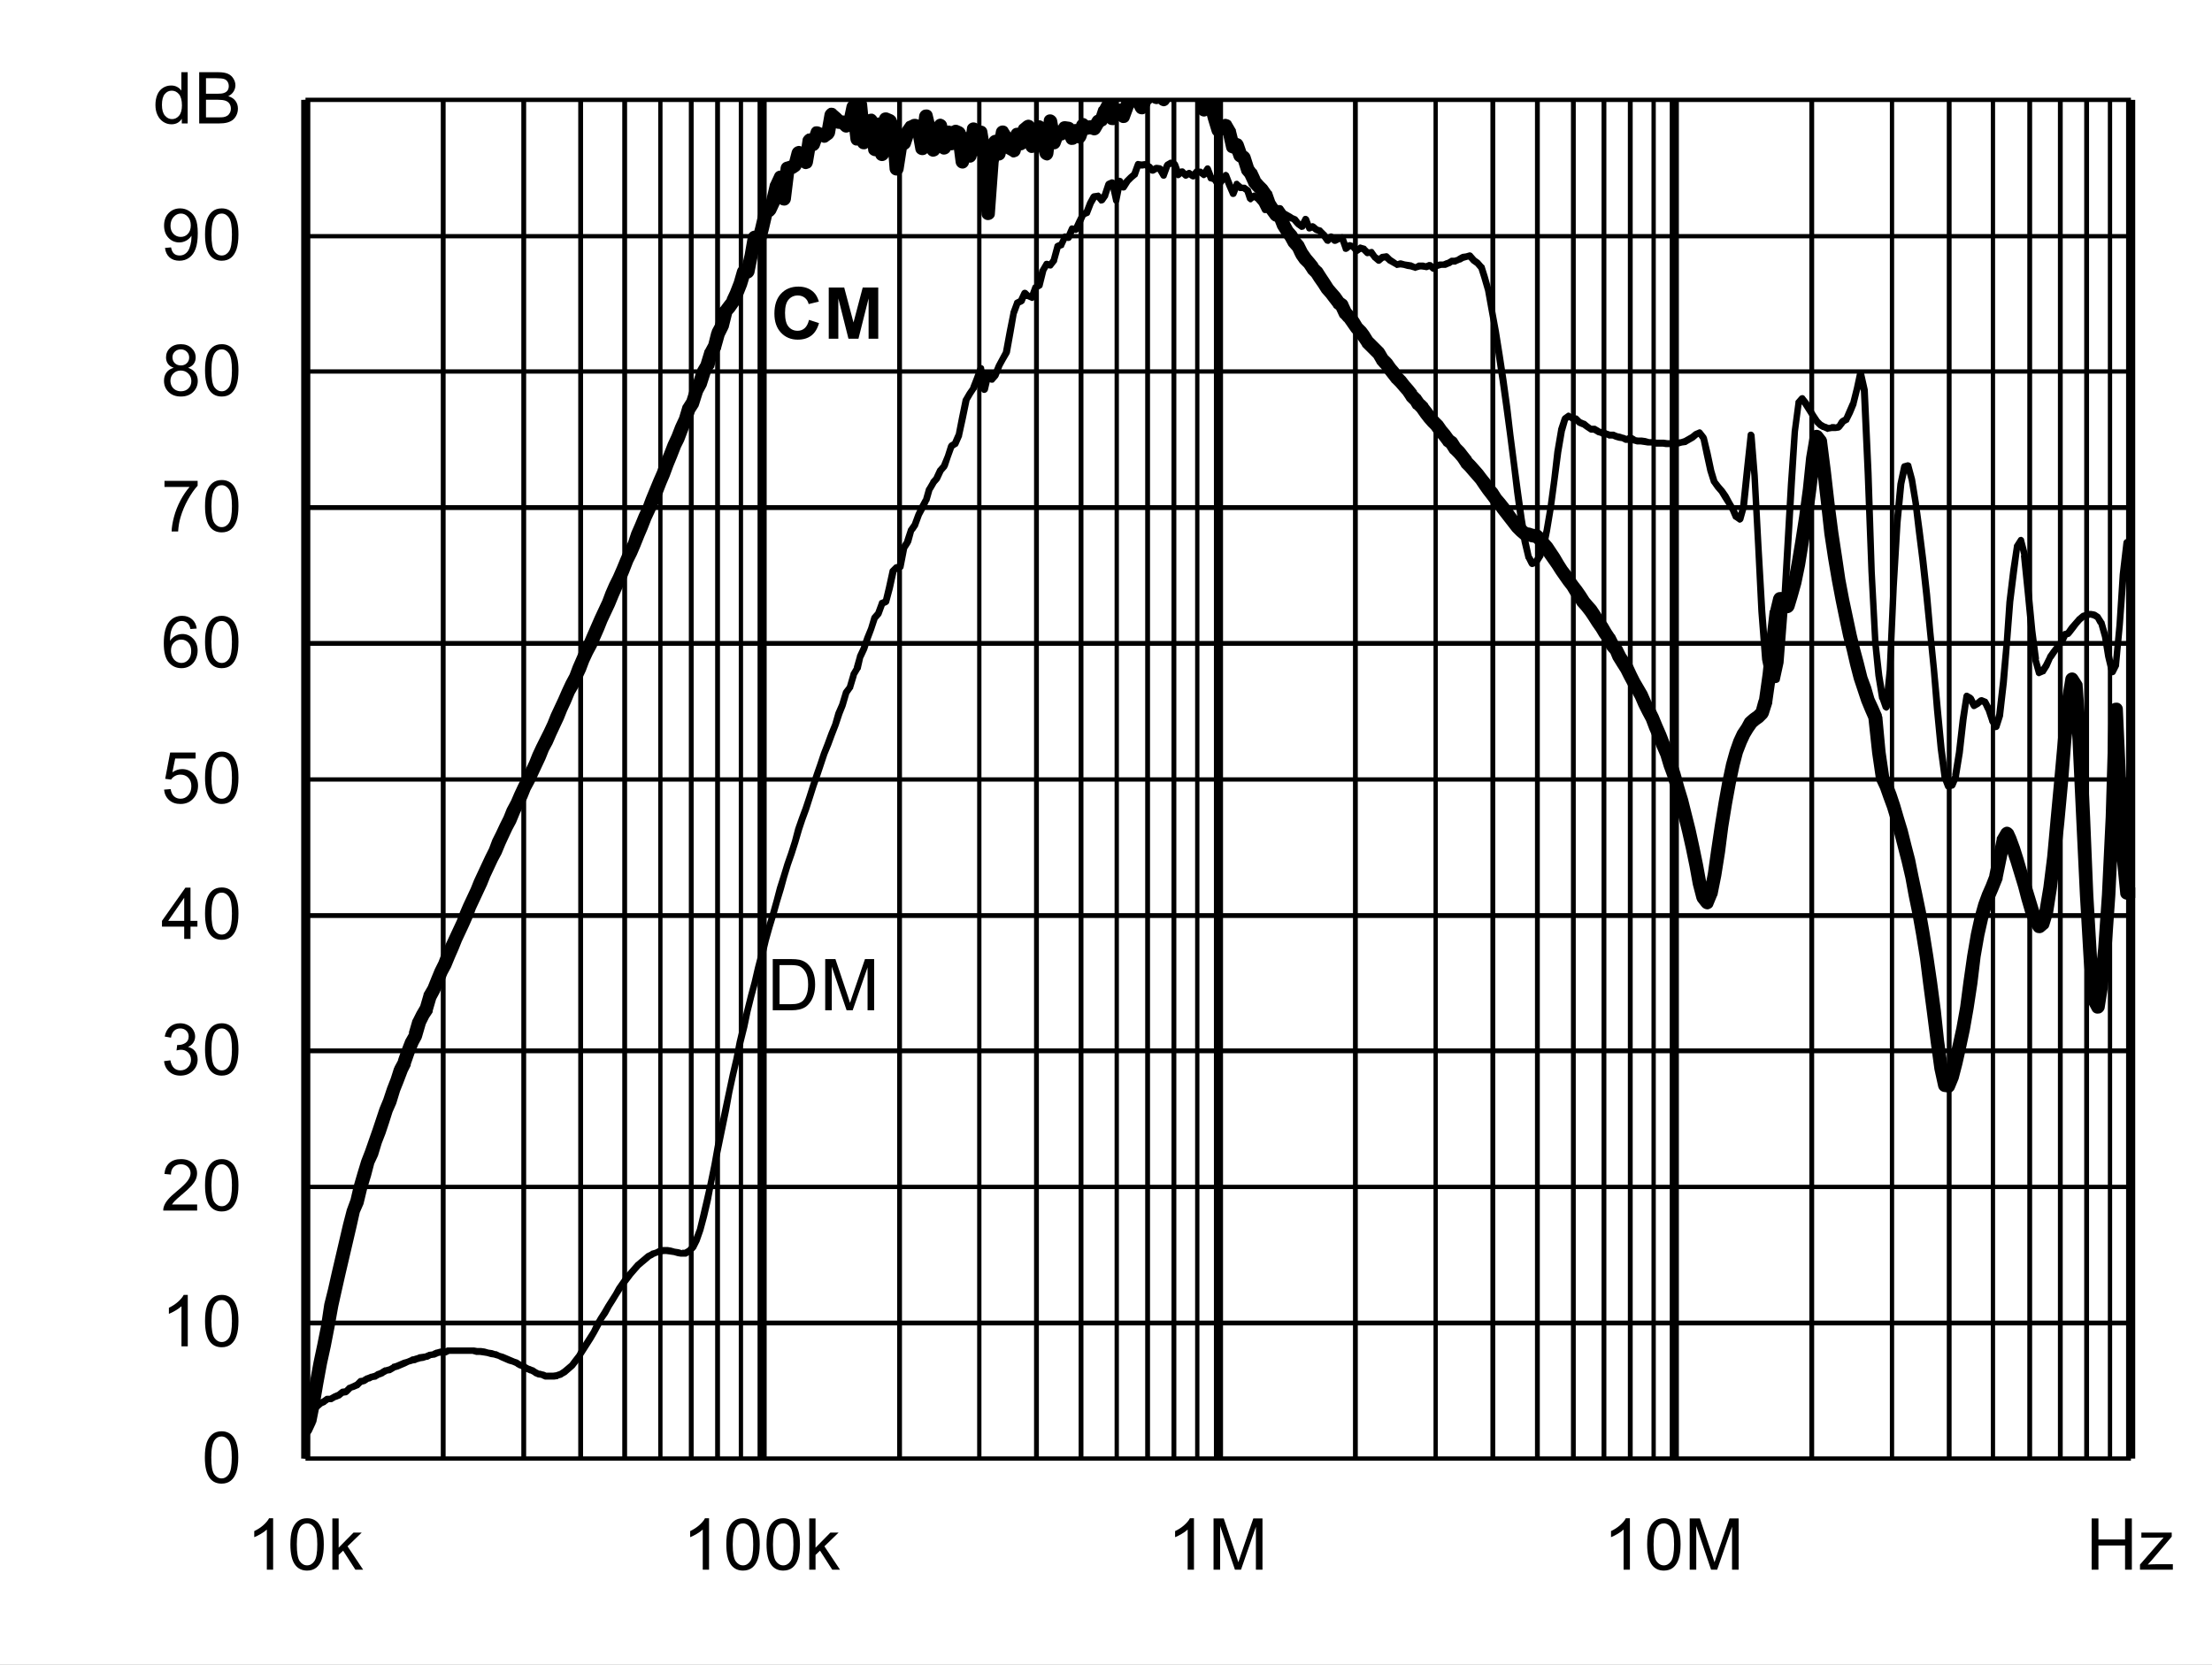 <?xml version="1.0" encoding="UTF-8" standalone="no"?>
<svg xmlns:dc="http://purl.org/dc/elements/1.1/" xmlns:cc="http://creativecommons.org/ns#" xmlns:rdf="http://www.w3.org/1999/02/22-rdf-syntax-ns#" xmlns:svg="http://www.w3.org/2000/svg" xmlns="http://www.w3.org/2000/svg" xmlns:xlink="http://www.w3.org/1999/xlink" id="svg268" version="1.1" viewBox="0 0 494.402 372.117" height="372.117pt" width="494.402pt">
  <rect x="0" y="0" width="494.402" height="372.117" fill="#808080" stroke="none"/>
  <defs id="defs73">
    <g id="g65">
      <symbol style="overflow:visible" id="glyph0-0" overflow="visible">
        <path id="path2" d="m 2,0 v -10 h 8 V 0 Z m 0.25,-0.25 h 7.5 v -9.5 h -7.5 z m 0,0" style="stroke:none"></path>
      </symbol>
      <symbol style="overflow:visible" id="glyph0-1" overflow="visible">
        <path id="path5" d="M 8.5,-4.219 10.734,-3.5 c -0.344,1.25 -0.918,2.184 -1.719,2.797 -0.793,0.605 -1.805,0.906 -3.031,0.906 -1.523,0 -2.773,-0.52 -3.75,-1.562 -0.98,-1.039 -1.469,-2.461 -1.469,-4.266 0,-1.902 0.488,-3.383 1.469,-4.438 0.988,-1.059 2.285,-1.594 3.891,-1.594 1.395,0 2.531,0.418 3.406,1.25 0.52,0.492 0.91,1.195 1.172,2.109 L 8.422,-7.75 C 8.285,-8.34 7.996,-8.812 7.562,-9.156 7.133,-9.496 6.613,-9.672 6,-9.672 c -0.844,0 -1.535,0.309 -2.062,0.922 -0.531,0.605 -0.797,1.59 -0.797,2.953 0,1.449 0.258,2.48 0.781,3.094 0.52,0.617 1.195,0.922 2.031,0.922 0.613,0 1.141,-0.191 1.578,-0.578 C 7.977,-2.754 8.301,-3.375 8.5,-4.219 Z m 0,0" style="stroke:none"></path>
      </symbol>
      <symbol style="overflow:visible" id="glyph0-2" overflow="visible">
        <path id="path8" d="M 1.141,0 V -11.453 H 4.594 l 2.078,7.812 2.062,-7.812 h 3.469 V 0 h -2.156 V -9.016 L 7.781,0 H 5.547 L 3.281,-9.016 V 0 Z m 0,0" style="stroke:none"></path>
      </symbol>
      <symbol style="overflow:visible" id="glyph1-0" overflow="visible">
        <path id="path11" d="m 2,0 v -10 h 8 V 0 Z m 0.25,-0.25 h 7.5 v -9.5 h -7.5 z m 0,0" style="stroke:none"></path>
      </symbol>
      <symbol style="overflow:visible" id="glyph1-1" overflow="visible">
        <path id="path14" d="M 1.234,0 V -11.453 H 5.188 c 0.883,0 1.562,0.055 2.031,0.156 0.652,0.156 1.219,0.434 1.688,0.828 0.602,0.512 1.051,1.164 1.344,1.953 0.301,0.793 0.453,1.699 0.453,2.719 0,0.875 -0.105,1.652 -0.312,2.328 -0.199,0.668 -0.461,1.223 -0.781,1.656 -0.312,0.438 -0.66,0.789 -1.031,1.047 -0.375,0.25 -0.836,0.445 -1.375,0.578 C 6.672,-0.062 6.059,0 5.375,0 Z M 2.75,-1.359 h 2.453 c 0.746,0 1.336,-0.066 1.766,-0.203 C 7.402,-1.707 7.75,-1.906 8,-2.156 8.363,-2.52 8.645,-3.004 8.844,-3.609 9.039,-4.211 9.141,-4.945 9.141,-5.812 c 0,-1.195 -0.199,-2.117 -0.594,-2.766 C 8.16,-9.223 7.684,-9.656 7.125,-9.875 6.719,-10.027 6.059,-10.109 5.156,-10.109 H 2.75 Z m 0,0" style="stroke:none"></path>
      </symbol>
      <symbol style="overflow:visible" id="glyph1-2" overflow="visible">
        <path id="path17" d="M 1.188,0 V -11.453 H 3.469 L 6.188,-3.344 c 0.246,0.75 0.43,1.316 0.547,1.688 C 6.855,-2.07 7.062,-2.68 7.344,-3.484 l 2.734,-7.969 H 12.125 V 0 H 10.656 V -9.594 L 7.328,0 H 5.969 L 2.656,-9.75 V 0 Z m 0,0" style="stroke:none"></path>
      </symbol>
      <symbol style="overflow:visible" id="glyph1-3" overflow="visible">
        <path id="path20" d="m 0.672,-5.656 c 0,-1.352 0.133,-2.441 0.406,-3.266 0.277,-0.82 0.695,-1.457 1.25,-1.906 C 2.879,-11.273 3.57,-11.5 4.406,-11.5 c 0.613,0 1.148,0.129 1.609,0.375 0.465,0.242 0.852,0.598 1.156,1.062 0.301,0.469 0.535,1.039 0.703,1.703 0.176,0.668 0.266,1.57 0.266,2.703 0,1.344 -0.145,2.434 -0.422,3.266 C 7.445,-1.566 7.035,-0.926 6.484,-0.469 5.93,-0.02 5.238,0.203 4.406,0.203 3.301,0.203 2.43,-0.195 1.797,-1 c -0.75,-0.945 -1.125,-2.5 -1.125,-4.656 z m 1.438,0 c 0,1.887 0.219,3.145 0.656,3.766 0.445,0.617 0.992,0.922 1.641,0.922 0.645,0 1.188,-0.312 1.625,-0.938 0.434,-0.621 0.656,-1.875 0.656,-3.75 0,-1.883 -0.223,-3.133 -0.656,-3.75 -0.438,-0.621 -0.988,-0.938 -1.641,-0.938 -0.648,0 -1.164,0.277 -1.547,0.828 -0.492,0.699 -0.734,1.988 -0.734,3.859 z m 0,0" style="stroke:none"></path>
      </symbol>
      <symbol style="overflow:visible" id="glyph1-4" overflow="visible">
        <path id="path23" d="M 5.969,0 H 4.562 V -8.969 C 4.219,-8.645 3.77,-8.32 3.219,-8 2.676,-7.676 2.184,-7.43 1.75,-7.266 V -8.625 C 2.527,-8.996 3.211,-9.445 3.797,-9.969 4.387,-10.496 4.812,-11.008 5.062,-11.5 h 0.906 z m 0,0" style="stroke:none"></path>
      </symbol>
      <symbol style="overflow:visible" id="glyph1-5" overflow="visible">
        <path id="path26" d="M 8.062,-1.359 V 0 H 0.484 C 0.473,-0.34 0.531,-0.672 0.656,-0.984 0.84,-1.492 1.148,-2 1.578,-2.5 2.004,-2.996 2.617,-3.578 3.422,-4.234 4.66,-5.254 5.5,-6.062 5.938,-6.656 6.371,-7.258 6.594,-7.828 6.594,-8.359 6.594,-8.91 6.395,-9.379 6,-9.766 5.602,-10.148 5.082,-10.344 4.438,-10.344 c -0.68,0 -1.223,0.207 -1.625,0.609 -0.406,0.406 -0.609,0.973 -0.609,1.688 L 0.75,-8.188 C 0.852,-9.27 1.227,-10.094 1.875,-10.656 2.52,-11.215 3.383,-11.5 4.469,-11.5 c 1.102,0 1.973,0.309 2.609,0.922 0.645,0.605 0.969,1.355 0.969,2.25 0,0.461 -0.098,0.914 -0.281,1.359 -0.188,0.438 -0.504,0.902 -0.938,1.391 -0.438,0.492 -1.164,1.164 -2.172,2.016 -0.844,0.711 -1.387,1.195 -1.625,1.453 -0.242,0.25 -0.441,0.504 -0.594,0.75 z m 0,0" style="stroke:none"></path>
      </symbol>
      <symbol style="overflow:visible" id="glyph1-6" overflow="visible">
        <path id="path29" d="m 0.672,-3.031 1.406,-0.188 c 0.164,0.805 0.441,1.383 0.828,1.734 0.383,0.344 0.859,0.516 1.422,0.516 0.652,0 1.211,-0.227 1.672,-0.688 0.457,-0.457 0.688,-1.023 0.688,-1.703 0,-0.645 -0.215,-1.176 -0.641,-1.594 -0.418,-0.414 -0.957,-0.625 -1.609,-0.625 -0.262,0 -0.59,0.055 -0.984,0.156 l 0.156,-1.234 c 0.09,0.012 0.164,0.016 0.219,0.016 0.602,0 1.145,-0.156 1.625,-0.469 0.477,-0.309 0.719,-0.797 0.719,-1.453 0,-0.508 -0.18,-0.93 -0.531,-1.266 -0.344,-0.34 -0.793,-0.516 -1.344,-0.516 -0.555,0 -1.012,0.176 -1.375,0.516 -0.367,0.344 -0.602,0.863 -0.703,1.547 l -1.406,-0.25 c 0.176,-0.945 0.566,-1.676 1.172,-2.188 0.613,-0.52 1.375,-0.781 2.281,-0.781 0.621,0 1.195,0.137 1.719,0.406 0.527,0.262 0.93,0.629 1.203,1.094 0.277,0.461 0.422,0.949 0.422,1.469 0,0.5 -0.137,0.957 -0.406,1.359 -0.262,0.406 -0.652,0.73 -1.172,0.969 0.676,0.156 1.203,0.48 1.578,0.969 0.371,0.492 0.562,1.105 0.562,1.844 0,1 -0.367,1.852 -1.094,2.547 -0.73,0.699 -1.652,1.047 -2.766,1.047 -1,0 -1.836,-0.297 -2.5,-0.891 C 1.145,-1.289 0.762,-2.07 0.672,-3.031 Z m 0,0" style="stroke:none"></path>
      </symbol>
      <symbol style="overflow:visible" id="glyph1-7" overflow="visible">
        <path id="path32" d="M 5.172,0 V -2.75 H 0.203 V -4.031 L 5.438,-11.453 H 6.578 V -4.031 H 8.125 V -2.75 H 6.578 V 0 Z m 0,-4.031 V -9.203 L 1.594,-4.031 Z m 0,0" style="stroke:none"></path>
      </symbol>
      <symbol style="overflow:visible" id="glyph1-8" overflow="visible">
        <path id="path35" d="m 0.672,-3 1.469,-0.125 c 0.113,0.719 0.367,1.262 0.766,1.625 0.395,0.355 0.875,0.531 1.438,0.531 0.676,0 1.25,-0.254 1.719,-0.766 0.465,-0.508 0.703,-1.188 0.703,-2.031 0,-0.801 -0.227,-1.43 -0.672,-1.891 -0.449,-0.465 -1.039,-0.703 -1.766,-0.703 -0.461,0 -0.871,0.105 -1.234,0.312 C 2.727,-5.836 2.441,-5.57 2.234,-5.25 l -1.312,-0.172 1.109,-5.875 h 5.688 v 1.344 H 3.156 L 2.531,-6.875 c 0.684,-0.477 1.41,-0.719 2.172,-0.719 0.996,0 1.844,0.352 2.531,1.047 0.684,0.688 1.031,1.574 1.031,2.656 0,1.043 -0.305,1.941 -0.906,2.688 -0.742,0.938 -1.746,1.406 -3.016,1.406 -1.043,0 -1.895,-0.289 -2.547,-0.875 C 1.141,-1.262 0.762,-2.039 0.672,-3 Z m 0,0" style="stroke:none"></path>
      </symbol>
      <symbol style="overflow:visible" id="glyph1-9" overflow="visible">
        <path id="path38" d="M 7.969,-8.656 6.562,-8.547 C 6.438,-9.098 6.258,-9.5 6.031,-9.75 c -0.375,-0.395 -0.848,-0.594 -1.406,-0.594 -0.449,0 -0.84,0.129 -1.172,0.375 -0.449,0.324 -0.805,0.801 -1.062,1.422 C 2.141,-7.93 2.008,-7.051 2,-5.906 2.34,-6.426 2.758,-6.812 3.25,-7.062 c 0.488,-0.246 1,-0.375 1.531,-0.375 0.934,0 1.734,0.352 2.391,1.047 0.664,0.688 1,1.582 1,2.672 0,0.719 -0.16,1.387 -0.469,2 -0.312,0.617 -0.742,1.09 -1.281,1.422 -0.543,0.332 -1.16,0.5 -1.844,0.5 -1.168,0 -2.121,-0.43 -2.859,-1.297 -0.742,-0.863 -1.109,-2.285 -1.109,-4.266 0,-2.215 0.406,-3.828 1.219,-4.828 0.715,-0.871 1.68,-1.312 2.891,-1.312 0.895,0 1.629,0.258 2.203,0.766 0.582,0.5 0.93,1.195 1.047,2.078 z m -5.75,4.938 c 0,0.492 0.102,0.961 0.312,1.406 0.207,0.438 0.492,0.773 0.859,1 0.371,0.23 0.766,0.344 1.172,0.344 0.59,0 1.102,-0.238 1.531,-0.719 C 6.52,-2.164 6.734,-2.816 6.734,-3.641 6.734,-4.43 6.52,-5.051 6.094,-5.5 5.676,-5.957 5.145,-6.188 4.5,-6.188 c -0.637,0 -1.18,0.23 -1.625,0.688 -0.438,0.449 -0.656,1.043 -0.656,1.781 z m 0,0" style="stroke:none"></path>
      </symbol>
      <symbol style="overflow:visible" id="glyph1-10" overflow="visible">
        <path id="path41" d="M 0.766,-9.953 V -11.312 h 7.406 v 1.094 C 7.441,-9.438 6.715,-8.398 6,-7.109 5.289,-5.828 4.738,-4.508 4.344,-3.156 4.062,-2.195 3.883,-1.145 3.812,0 H 2.359 c 0.02,-0.902 0.195,-1.992 0.531,-3.266 0.34,-1.277 0.828,-2.508 1.453,-3.688 0.633,-1.184 1.312,-2.188 2.031,-3 z m 0,0" style="stroke:none"></path>
      </symbol>
      <symbol style="overflow:visible" id="glyph1-11" overflow="visible">
        <path id="path44" d="M 2.828,-6.219 C 2.242,-6.426 1.809,-6.727 1.531,-7.125 1.25,-7.52 1.109,-7.992 1.109,-8.547 1.109,-9.379 1.406,-10.078 2,-10.641 2.602,-11.211 3.406,-11.5 4.406,-11.5 c 0.996,0 1.801,0.293 2.406,0.875 0.613,0.574 0.922,1.277 0.922,2.109 0,0.531 -0.145,0.996 -0.422,1.391 -0.281,0.398 -0.707,0.699 -1.266,0.906 0.695,0.23 1.227,0.602 1.594,1.109 0.371,0.512 0.562,1.121 0.562,1.828 0,0.98 -0.352,1.809 -1.047,2.484 -0.688,0.668 -1.602,1 -2.734,1 -1.125,0 -2.039,-0.332 -2.734,-1 C 1,-1.473 0.656,-2.312 0.656,-3.312 c 0,-0.746 0.188,-1.375 0.562,-1.875 0.371,-0.496 0.91,-0.844 1.609,-1.031 z m -0.281,-2.375 c 0,0.543 0.172,0.988 0.516,1.328 0.352,0.344 0.812,0.516 1.375,0.516 0.539,0 0.984,-0.172 1.328,-0.516 0.34,-0.34 0.516,-0.758 0.516,-1.25 0,-0.52 -0.18,-0.953 -0.531,-1.297 -0.355,-0.352 -0.801,-0.531 -1.328,-0.531 -0.543,0 -0.992,0.176 -1.344,0.516 -0.355,0.344 -0.531,0.758 -0.531,1.234 z M 2.094,-3.312 c 0,0.406 0.094,0.801 0.281,1.172 0.195,0.375 0.484,0.668 0.859,0.875 0.371,0.199 0.773,0.297 1.203,0.297 0.676,0 1.234,-0.211 1.672,-0.641 0.434,-0.434 0.656,-0.988 0.656,-1.656 0,-0.676 -0.23,-1.234 -0.688,-1.672 -0.449,-0.445 -1.012,-0.672 -1.688,-0.672 -0.656,0 -1.207,0.223 -1.641,0.656 -0.438,0.438 -0.656,0.988 -0.656,1.641 z m 0,0" style="stroke:none"></path>
      </symbol>
      <symbol style="overflow:visible" id="glyph1-12" overflow="visible">
        <path id="path47" d="m 0.875,-2.656 1.359,-0.125 c 0.113,0.637 0.332,1.102 0.656,1.391 0.32,0.281 0.734,0.422 1.234,0.422 0.434,0 0.816,-0.098 1.141,-0.297 0.32,-0.195 0.586,-0.457 0.797,-0.781 0.207,-0.332 0.379,-0.781 0.516,-1.344 0.145,-0.559 0.219,-1.133 0.219,-1.719 0,-0.059 0,-0.156 0,-0.281 -0.281,0.449 -0.668,0.816 -1.156,1.094 -0.492,0.273 -1.02,0.406 -1.578,0.406 -0.949,0 -1.754,-0.344 -2.406,-1.031 C 1,-5.605 0.672,-6.516 0.672,-7.641 c 0,-1.152 0.336,-2.086 1.016,-2.797 0.684,-0.707 1.547,-1.062 2.578,-1.062 0.746,0 1.43,0.207 2.047,0.609 0.613,0.398 1.082,0.965 1.406,1.703 0.32,0.742 0.484,1.816 0.484,3.219 0,1.469 -0.164,2.637 -0.484,3.5 -0.312,0.867 -0.789,1.527 -1.422,1.984 -0.625,0.461 -1.363,0.688 -2.203,0.688 -0.898,0 -1.633,-0.25 -2.203,-0.75 C 1.328,-1.043 0.988,-1.75 0.875,-2.656 Z m 5.766,-5.047 c 0,-0.809 -0.223,-1.453 -0.656,-1.922 -0.43,-0.477 -0.945,-0.719 -1.547,-0.719 -0.625,0 -1.176,0.258 -1.641,0.766 -0.461,0.512 -0.688,1.176 -0.688,1.984 0,0.73 0.219,1.324 0.656,1.781 0.445,0.461 0.992,0.688 1.641,0.688 0.645,0 1.176,-0.227 1.594,-0.688 0.426,-0.457 0.641,-1.086 0.641,-1.891 z m 0,0" style="stroke:none"></path>
      </symbol>
      <symbol style="overflow:visible" id="glyph1-13" overflow="visible">
        <path id="path50" d="M 6.438,0 V -1.047 C 5.914,-0.223 5.145,0.188 4.125,0.188 3.457,0.188 2.848,0.004 2.297,-0.359 1.742,-0.723 1.309,-1.234 1,-1.891 c -0.305,-0.652 -0.453,-1.406 -0.453,-2.25 0,-0.832 0.133,-1.582 0.406,-2.25 0.277,-0.676 0.695,-1.191 1.25,-1.547 C 2.754,-8.301 3.375,-8.484 4.062,-8.484 c 0.496,0 0.941,0.105 1.328,0.312 0.395,0.211 0.711,0.488 0.953,0.828 v -4.109 H 7.75 V 0 Z M 2,-4.141 c 0,1.062 0.223,1.863 0.672,2.391 0.445,0.523 0.973,0.781 1.578,0.781 0.613,0 1.133,-0.25 1.562,-0.75 C 6.246,-2.227 6.469,-3 6.469,-4.031 6.469,-5.164 6.246,-6 5.812,-6.531 5.375,-7.059 4.832,-7.328 4.188,-7.328 c -0.625,0 -1.148,0.258 -1.562,0.766 C 2.207,-6.051 2,-5.242 2,-4.141 Z m 0,0" style="stroke:none"></path>
      </symbol>
      <symbol style="overflow:visible" id="glyph1-14" overflow="visible">
        <path id="path53" d="M 1.172,0 V -11.453 H 5.469 c 0.871,0 1.578,0.117 2.109,0.344 0.527,0.23 0.941,0.59 1.234,1.078 0.301,0.48 0.453,0.98 0.453,1.5 0,0.492 -0.137,0.957 -0.406,1.391 -0.262,0.43 -0.66,0.777 -1.188,1.047 0.684,0.199 1.219,0.543 1.594,1.031 0.371,0.492 0.562,1.07 0.562,1.734 0,0.543 -0.117,1.043 -0.344,1.5 -0.23,0.461 -0.512,0.816 -0.844,1.062 -0.336,0.25 -0.754,0.445 -1.25,0.578 C 6.891,-0.062 6.273,0 5.547,0 Z M 2.688,-6.641 h 2.484 c 0.664,0 1.145,-0.047 1.438,-0.141 0.383,-0.113 0.676,-0.301 0.875,-0.562 0.195,-0.27 0.297,-0.602 0.297,-1 0,-0.383 -0.098,-0.719 -0.281,-1 C 7.32,-9.633 7.059,-9.832 6.719,-9.938 6.383,-10.051 5.805,-10.109 4.984,-10.109 H 2.688 Z m 0,5.281 h 2.859 c 0.488,0 0.832,-0.016 1.031,-0.047 C 6.918,-1.465 7.207,-1.57 7.438,-1.719 7.676,-1.863 7.867,-2.078 8.016,-2.359 8.168,-2.637 8.25,-2.961 8.25,-3.328 8.25,-3.754 8.137,-4.125 7.922,-4.438 7.703,-4.746 7.398,-4.969 7.016,-5.094 6.629,-5.227 6.07,-5.297 5.344,-5.297 H 2.688 Z m 0,0" style="stroke:none"></path>
      </symbol>
      <symbol style="overflow:visible" id="glyph1-15" overflow="visible">
        <path id="path56" d="m 1.062,0 v -11.453 h 1.406 v 6.531 l 3.328,-3.375 H 7.625 L 4.453,-5.219 7.938,0 H 6.203 l -2.734,-4.25 -1,0.953 V 0 Z m 0,0" style="stroke:none"></path>
      </symbol>
      <symbol style="overflow:visible" id="glyph1-16" overflow="visible">
        <path id="path59" d="M 1.281,0 V -11.453 H 2.797 V -6.75 H 8.75 v -4.703 h 1.516 V 0 H 8.75 V -5.406 H 2.797 V 0 Z m 0,0" style="stroke:none"></path>
      </symbol>
      <symbol style="overflow:visible" id="glyph1-17" overflow="visible">
        <path id="path62" d="m 0.312,0 v -1.141 l 5.281,-6.062 C 5,-7.172 4.473,-7.156 4.016,-7.156 H 0.625 V -8.297 H 7.406 V -7.375 l -4.484,5.266 -0.875,0.969 C 2.68,-1.191 3.273,-1.219 3.828,-1.219 H 7.656 V 0 Z m 0,0" style="stroke:none"></path>
      </symbol>
    </g>
    <clipPath id="clip1">
      <path id="path67" d="M 118.68,290.762 H 527.762 V 572 H 118.68 Z m 0,0"></path>
    </clipPath>
    <clipPath id="clip2">
      <path id="path70" d="M 118.68,277.32 H 527.762 V 576.48 H 118.68 Z m 0,0"></path>
    </clipPath>
  </defs>
  <g transform="translate(-50.52,-255.121)" id="surface1">
    <path id="path75" d="M 50.52,255.121 H 544.922 V 627.238 H 50.52 Z m 0,0" style="fill:#ffffff;fill-opacity:1;fill-rule:nonzero;stroke:none"></path>
    <path id="path77" d="m 118.801,277.441 h 408 v 303.719 h -408 z m 0,0" style="fill:#ffffff;fill-opacity:1;fill-rule:nonzero;stroke:none"></path>
    <path id="path79" d="m 118.801,550.32 h 408 v 1.078 h -408 z m 0,-30.359 h 408 v 0.961 h -408 z m 0,-30.48 h 408 v 1.078 h -408 z m 0,-30.242 h 408 v 1.082 h -408 z m 0,-30.359 h 408 v 0.961 h -408 z m 0,-30.48 h 408 v 1.082 h -408 z m 0,-30.359 h 408 v 1.082 h -408 z m 0,-30.359 h 408 v 0.961 h -408 z m 0,-30.238 h 408 v 0.957 h -408 z m 0,-30.48 h 408 v 0.961 h -408 z m 0,0" style="fill:#000000;fill-opacity:1;fill-rule:nonzero;stroke:none"></path>
    <path id="path81" d="m 150.121,277.441 v 303.719 h -1.082 V 277.441 Z m 18,0 v 303.719 h -1.082 V 277.441 Z m 12.719,0 v 303.719 h -1.078 V 277.441 Z m 9.84,0 v 303.719 h -1.078 V 277.441 Z m 0,0" style="fill:#000000;fill-opacity:1;fill-rule:nonzero;stroke:none"></path>
    <path id="path83" d="m 198.602,277.441 v 303.719 h -0.961 V 277.441 Z m 6.957,0 v 303.719 h -1.078 V 277.441 Z m 5.883,0 v 303.719 h -1.082 V 277.441 Z m 5.16,0 v 303.719 h -0.961 V 277.441 Z m 0,0" style="fill:#000000;fill-opacity:1;fill-rule:nonzero;stroke:none"></path>
    <path id="path85" d="m 252.121,277.441 v 303.719 h -1.082 V 277.441 Z m 17.758,0 v 303.719 h -0.957 V 277.441 Z m 12.84,0 v 303.719 h -1.078 V 277.441 Z m 9.961,0 v 303.719 h -1.078 V 277.441 Z m 0,0" style="fill:#000000;fill-opacity:1;fill-rule:nonzero;stroke:none"></path>
    <path id="path87" d="m 300.602,277.441 v 303.719 h -0.961 V 277.441 Z m 6.957,0 v 303.719 h -1.078 V 277.441 Z m 5.883,0 v 303.719 h -1.082 V 277.441 Z m 5.16,0 v 303.719 h -0.961 V 277.441 Z m 0,0" style="fill:#000000;fill-opacity:1;fill-rule:nonzero;stroke:none"></path>
    <path id="path89" d="m 354,277.441 v 303.719 h -1.078 V 277.441 Z m 17.879,0 v 303.719 h -0.957 V 277.441 Z m 12.84,0 v 303.719 h -1.078 V 277.441 Z m 9.961,0 v 303.719 h -1.078 V 277.441 Z m 0,0" style="fill:#000000;fill-opacity:1;fill-rule:nonzero;stroke:none"></path>
    <path id="path91" d="m 402.719,277.441 v 303.719 h -1.078 V 277.441 Z m 6.84,0 v 303.719 h -1.078 V 277.441 Z m 5.883,0 v 303.719 h -1.082 V 277.441 Z m 5.16,0 v 303.719 h -0.961 V 277.441 Z m 0,0" style="fill:#000000;fill-opacity:1;fill-rule:nonzero;stroke:none"></path>
    <path id="path93" d="m 456,277.441 v 303.719 h -1.078 V 277.441 Z m 17.879,0 v 303.719 h -0.957 V 277.441 Z m 12.84,0 v 303.719 h -1.078 V 277.441 Z m 9.723,0 v 303.719 h -0.961 V 277.441 Z m 0,0" style="fill:#000000;fill-opacity:1;fill-rule:nonzero;stroke:none"></path>
    <path id="path95" d="m 504.719,277.441 v 303.719 h -1.078 V 277.441 Z m 6.84,0 v 303.719 h -1.078 V 277.441 Z m 5.883,0 v 303.719 h -1.082 V 277.441 Z m 5.16,0 v 303.719 h -0.961 V 277.441 Z m 0,0" style="fill:#000000;fill-opacity:1;fill-rule:nonzero;stroke:none"></path>
    <path id="path97" d="m 119.879,277.441 v 303.719 h -2.039 V 277.441 Z m 102,0 v 303.719 h -2.039 V 277.441 Z m 102,0 v 303.719 h -2.039 V 277.441 Z m 101.883,0 v 303.719 h -2.043 V 277.441 Z m 102,0 v 303.719 h -2.043 V 277.441 Z m 0,0" style="fill:#000000;fill-opacity:1;fill-rule:nonzero;stroke:none"></path>
    <path id="path99" d="m 118.32,277.441 h 1.078 v 303.719 h -1.078 z m 0,0" style="fill:#000000;fill-opacity:1;fill-rule:nonzero;stroke:none"></path>
    <path id="path101" d="m 118.801,580.68 h 408 v 0.961 h -408 z m 0,0" style="fill:#000000;fill-opacity:1;fill-rule:nonzero;stroke:none"></path>
    <g style="clip-rule:nonzero" id="g105" clip-path="url(#clip1)">
      <path id="path103" d="m 118.68,570.359 0.84,-0.121 -0.48,0.242 0.84,-1.082 c 0.121,-0.238 0.242,-0.359 0.48,-0.359 l 0.84,-0.117 -0.48,0.117 0.84,-0.719 c 0.121,-0.121 0.121,-0.121 0.242,-0.242 l 0.84,-0.359 -0.242,0.121 0.84,-0.602 c 0.121,-0.117 0.363,-0.117 0.48,-0.117 h 0.84 -0.359 l 0.84,-0.48 0.84,-0.359 -0.117,0.117 0.719,-0.598 c 0.121,-0.121 0.238,-0.121 0.359,-0.242 l 0.84,-0.117 -0.359,0.238 0.84,-0.84 c 0,-0.121 0.121,-0.121 0.238,-0.121 l 0.84,-0.359 0.723,-0.359 -0.242,0.238 0.84,-0.84 c 0.121,-0.117 0.242,-0.238 0.363,-0.238 l 0.84,-0.121 h -0.242 l 0.84,-0.48 c 0,0 0,0 0.121,0 l 0.84,-0.359 c 0,0 0,0 0.121,0 l 0.84,-0.238 -0.242,0.117 0.723,-0.477 c 0.117,0 0.117,0 0.117,0 l 0.84,-0.363 h -0.117 l 0.84,-0.477 c 0.117,0 0.117,0 0.238,0 l 0.84,-0.242 -0.238,0.121 0.84,-0.48 c 0,0 0,0 0,-0.121 l 0.84,-0.238 0.84,-0.359 0.84,-0.363 0.84,-0.238 0.84,-0.359 c 0,0 0,0 0.121,-0.121 l 0.719,-0.121 h -0.121 L 143.879,558 C 144,558 144,557.879 144,557.879 l 0.84,-0.117 0.84,-0.121 h -0.121 l 0.84,-0.359 c 0,0 0,0 0.121,0 l 0.84,-0.121 h -0.238 l 0.84,-0.359 c 0.117,0 0.117,0 0.117,0 l 0.844,-0.242 c 0.117,0 0.117,0 0.117,0 h 0.84 l -0.238,0.121 0.84,-0.359 c 0,0 0.121,0 0.238,0 h 5.52 c 0.121,0 0.121,0 0.242,0 l 0.719,0.121 h -0.121 0.844 c 0,0 0.117,0 0.117,0 l 0.84,0.117 0.84,0.242 0.84,0.121 0.723,0.238 c 0.117,0 0.117,0 0.238,0 l 0.719,0.359 0.84,0.242 0.844,0.359 1.68,0.719 0.719,0.238 c 0.121,0 0.121,0.121 0.121,0.121 l 0.84,0.48 -0.121,-0.121 0.84,0.363 c 0,0 0.121,0 0.121,0.117 l 0.84,0.48 -0.121,-0.121 0.84,0.363 c 0,0 0,0 0.121,0 l 0.719,0.477 0.719,0.363 -0.117,-0.121 0.84,0.238 c 0,0 0.117,0 0.117,0 l 0.844,0.359 -0.242,-0.117 h 1.559 -0.117 l 0.84,-0.121 h -0.121 l 0.719,-0.238 0.723,-0.48 0.719,-0.602 0.84,-0.719 0.719,-0.961 0.84,-1.078 0.723,-1.32 2.52,-3.961 0.719,-1.559 0.84,-1.441 0.84,-1.32 0.84,-1.441 1.68,-2.641 0.723,-1.316 0.84,-1.203 0.84,-1.199 0.84,-0.961 0.84,-0.957 0.84,-0.961 c 0,-0.121 0.121,-0.121 0.121,-0.121 l 0.84,-0.719 0.719,-0.602 0.84,-0.719 0.961,-0.48 c 0,0 0,-0.121 0.117,-0.121 l 0.844,-0.238 0.719,-0.359 c 0.121,0 0.121,0 0.121,-0.121 l 0.84,-0.121 c 0.117,0 0.117,0 0.238,0 h 0.719 c 0.121,0 0.121,0 0.242,0 l 0.719,0.121 0.84,0.238 0.84,0.121 0.84,0.242 -0.117,-0.121 h 0.719 l -0.359,0.121 0.84,-0.48 -0.121,0.117 0.84,-0.84 -0.238,0.242 0.84,-1.68 0.84,-2.16 0.719,-3 0.84,-3.602 0.84,-3.719 0.84,-4.082 0.719,-4.078 0.84,-4.082 0.844,-4.078 1.68,-7.922 0.84,-3.598 0.719,-3.719 1.68,-6.961 0.84,-3.359 0.84,-3.121 0.719,-3.121 0.84,-3.238 0.844,-3 0.84,-3.121 0.84,-2.762 0.84,-3 0.719,-2.758 0.84,-2.641 0.84,-2.762 0.84,-2.398 0.84,-2.641 0.719,-2.758 0.84,-2.402 0.844,-2.277 0.84,-2.523 0.84,-2.637 0.84,-2.52 0.719,-2.043 0.84,-2.52 0.84,-2.16 0.84,-2.277 0.84,-2.043 0.719,-2.52 0.84,-1.918 0.844,-2.762 c 0,-0.121 0.117,-0.121 0.117,-0.238 l 0.84,-1.082 -0.117,0.242 0.84,-2.883 c 0,0 0,0 0,-0.117 l 0.84,-1.441 -0.121,0.121 0.719,-2.52 c 0,-0.121 0,-0.121 0,-0.121 l 0.84,-1.801 0.84,-2.398 0.84,-2.043 L 245.281,393 c 0,-0.121 0.117,-0.121 0.117,-0.238 l 0.84,-0.961 -0.117,0.238 0.84,-2.277 c 0,-0.242 0.238,-0.48 0.359,-0.48 l 0.84,-0.359 -0.359,0.477 0.719,-3 0.84,-3.84 c 0,-0.117 0.121,-0.238 0.242,-0.359 l 0.84,-0.84 c 0,0 0.238,-0.121 0.359,-0.121 L 251.641,381 l -0.602,0.602 0.723,-4.203 c 0.117,-0.117 0.117,-0.238 0.117,-0.238 l 0.84,-1.32 -0.117,0.121 0.84,-2.52 c 0,-0.121 0.117,-0.242 0.117,-0.242 L 254.398,372 l -0.117,0.238 0.84,-2.277 0.84,-1.801 0.84,-1.559 v 0.117 l 0.719,-2.52 c 0,0 0.121,-0.121 0.121,-0.121 l 0.84,-1.438 c 0,0 0,-0.121 0,-0.121 l 0.84,-0.961 -0.121,0.121 0.84,-1.801 c 0,0 0.121,-0.117 0.121,-0.117 L 261,358.801 l -0.121,0.121 0.84,-2.043 0.723,-2.277 c 0.117,-0.242 0.238,-0.363 0.359,-0.48 l 0.84,-0.48 -0.359,0.359 0.84,-1.922 v 0.121 l 0.719,-3.719 0.84,-4.082 c 0,-0.117 0.121,-0.238 0.121,-0.238 l 0.84,-1.441 0.84,-1.199 -0.121,0.121 0.84,-2.16 0.84,-2.281 c 0.121,-0.238 0.359,-0.48 0.723,-0.48 0.359,0 0.719,0.242 0.719,0.602 l 0.84,4.801 h -1.559 l 0.84,-3.602 c 0.117,-0.359 0.359,-0.598 0.598,-0.598 0.359,-0.121 0.602,0 0.84,0.359 l 0.84,1.199 h -1.32 l 0.84,-0.961 -0.117,0.121 0.84,-2.039 0.84,-1.562 0.84,-1.559 -0.121,0.238 0.84,-4.559 0.84,-4.199 c 0,-0.121 0,-0.121 0,-0.121 l 0.84,-2.281 c 0,-0.238 0.242,-0.359 0.48,-0.48 l 0.719,-0.359 -0.359,0.359 0.84,-1.797 c 0.121,-0.121 0.242,-0.359 0.48,-0.359 0.242,-0.121 0.48,0 0.719,0.117 l 0.723,0.723 -0.121,-0.121 0.84,0.238 -1.078,0.48 0.84,-2.281 c 0,-0.117 0.117,-0.238 0.359,-0.359 l 0.719,-0.48 -0.238,0.48 0.719,-3.359 c 0.121,0 0.121,-0.121 0.121,-0.121 l 0.84,-1.438 c 0.121,-0.359 0.598,-0.48 0.961,-0.359 l 0.84,0.238 -0.961,0.359 0.84,-1.199 -0.121,0.238 0.84,-3.117 c 0,-0.242 0.242,-0.359 0.359,-0.48 l 0.84,-0.359 -0.359,0.48 0.84,-1.801 c 0.121,-0.359 0.48,-0.602 0.84,-0.48 l 0.84,0.121 -0.957,0.48 L 289.441,306 c 0.117,-0.359 0.48,-0.602 0.84,-0.48 l 0.84,0.121 -0.84,0.48 0.84,-1.801 0.84,-1.68 c 0,-0.121 0.238,-0.242 0.359,-0.359 l 0.84,-0.359 -0.48,0.477 0.84,-2.16 0.84,-1.559 c 0.121,-0.121 0.359,-0.359 0.602,-0.359 l 0.84,-0.121 c 0.238,-0.121 0.48,0 0.719,0.242 l 0.719,0.957 h -1.199 l 0.84,-1.078 -0.117,0.238 0.84,-2.52 c 0.117,-0.238 0.238,-0.359 0.477,-0.48 l 0.844,-0.359 c 0.117,0 0.359,0 0.598,0.121 0.242,0.121 0.359,0.238 0.359,0.48 l 0.84,3.961 h -1.438 L 300,295.441 c 0.121,-0.242 0.359,-0.48 0.602,-0.602 0.359,0 0.719,0.121 0.84,0.359 l 0.84,1.32 h -1.32 l 0.84,-1.32 c 0,0 0,0 0.121,-0.121 l 0.84,-0.84 0.84,-0.719 -0.242,0.359 0.84,-2.277 c 0.121,-0.363 0.48,-0.602 0.84,-0.48 l 0.84,0.117 h -0.359 l 0.84,-0.117 c 0.242,0 0.359,0 0.602,0.117 l 0.719,0.48 c 0.121,0 0.121,0.121 0.242,0.121 l 0.719,0.84 -0.84,-0.121 0.719,-0.48 c 0.242,-0.117 0.359,-0.117 0.602,-0.117 l 0.84,0.117 c 0.238,0.121 0.359,0.242 0.48,0.363 l 0.84,1.559 -1.441,0.121 0.84,-2.281 c 0.121,-0.238 0.242,-0.359 0.359,-0.48 l 0.84,-0.48 c 0.121,-0.117 0.359,-0.117 0.602,0 l 0.84,0.242 c 0.238,0.117 0.359,0.238 0.48,0.48 l 0.84,2.277 -1.199,-0.359 0.719,-0.598 c 0.359,-0.242 0.84,-0.242 1.078,0 l 0.84,0.84 -0.957,-0.121 0.84,-0.48 c 0.238,-0.121 0.598,-0.121 0.84,0.121 l 0.84,0.598 -1.082,0.121 0.84,-0.961 c 0.121,-0.238 0.363,-0.238 0.602,-0.238 h 0.719 c 0.242,0 0.359,0 0.48,0.121 l 0.84,0.598 -1.078,0.242 0.84,-1.32 c 0.121,-0.242 0.359,-0.363 0.719,-0.363 0.242,0 0.48,0.242 0.602,0.48 l 0.84,2.16 -0.602,-0.48 0.84,0.121 c 0.242,0.121 0.359,0.242 0.48,0.359 l 0.84,1.32 -1.199,-0.117 0.719,-0.961 0.84,-1.082 c 0.121,-0.238 0.48,-0.359 0.723,-0.359 0.238,0.121 0.477,0.242 0.598,0.48 l 0.84,2.16 0.84,1.918 -1.438,0.121 0.84,-2.16 c 0,-0.238 0.238,-0.48 0.48,-0.48 0.238,-0.117 0.598,0 0.719,0.242 l 0.84,0.719 -0.602,-0.121 h 0.84 c 0.242,0 0.363,0 0.48,0.121 l 0.84,0.602 c 0.121,0.117 0.242,0.238 0.242,0.359 l 0.598,1.801 -1.199,-0.359 0.84,-0.602 c 0.359,-0.242 0.719,-0.242 0.961,0 l 0.84,0.602 0.84,0.957 c 0.121,0 0.121,0.121 0.238,0.121 l 0.723,1.68 -1.199,-0.121 0.84,-0.957 c 0.117,-0.242 0.238,-0.363 0.477,-0.363 0.242,0 0.48,0.121 0.602,0.242 l 0.84,0.84 -0.719,-0.242 0.84,-0.117 c 0,0 0.121,0 0.121,0 h 0.84 c 0.238,0 0.477,0.117 0.598,0.238 l 0.84,1.199 -0.238,-0.238 1.68,0.961 h -0.121 l 0.84,0.359 c 0.121,0 0.121,0.121 0.242,0.121 l 0.84,1.078 -0.121,-0.121 0.84,0.602 -1.199,0.238 0.84,-1.559 c 0.121,-0.359 0.359,-0.48 0.719,-0.48 0.242,0 0.602,0.242 0.719,0.48 l 0.723,1.922 -0.961,-0.363 0.84,-0.359 c 0.242,-0.117 0.48,0 0.719,0.121 l 0.84,0.719 L 345,305.762 345.84,306 c 0.121,0.121 0.238,0.121 0.238,0.238 l 0.844,0.84 c 0.117,0 0.117,0 0.117,0.121 l 0.84,1.32 -1.199,-0.121 0.84,-0.84 c 0.242,-0.359 0.719,-0.359 1.082,0 l 0.84,0.84 -0.84,-0.238 0.84,-0.359 0.719,-0.242 c 0.238,-0.117 0.48,-0.117 0.602,0 0.238,0.121 0.359,0.242 0.477,0.48 l 0.84,2.402 -1.199,-0.363 0.723,-0.598 c 0.238,-0.242 0.477,-0.242 0.719,-0.242 l 0.719,0.242 c 0.242,0 0.359,0.121 0.48,0.238 l 0.84,0.961 -1.078,-0.121 0.84,-0.598 c 0.238,-0.242 0.48,-0.242 0.719,-0.121 l 0.84,0.238 c 0.121,0.121 0.242,0.121 0.242,0.242 l 0.84,0.84 -0.723,-0.238 0.84,-0.121 c 0.242,-0.121 0.602,0 0.723,0.238 l 0.84,1.199 -0.121,-0.238 0.84,0.719 h -0.961 L 359.039,312 c 0.121,0 0.121,-0.121 0.242,-0.121 l 0.84,-0.117 c 0.238,-0.121 0.598,0 0.719,0.117 l 0.84,0.84 -0.121,-0.117 0.723,0.477 0.84,0.602 -0.48,-0.121 0.719,-0.238 c 0.121,0 0.242,0 0.359,0 l 0.84,0.238 0.84,0.121 0.723,0.121 c 0.117,0.121 0.117,0.121 0.238,0.121 l 0.719,0.359 h -0.477 l 0.719,-0.359 c 0.121,-0.121 0.238,-0.121 0.359,-0.121 h 0.84 c 0,0 0,0 0.121,0 l 0.84,0.238 H 369 l 0.84,-0.359 c 0.238,0 0.48,0 0.719,0.121 l 0.84,0.719 h -0.957 l 0.84,-0.719 c 0.117,0 0.238,-0.121 0.359,-0.121 l 0.719,-0.121 c 0.121,0 0.121,0 0.242,0 h 0.719 -0.242 l 0.844,-0.359 -0.121,0.121 0.84,-0.48 c 0.121,-0.121 0.238,-0.121 0.359,-0.121 h 0.84 -0.238 l 0.719,-0.238 h -0.121 L 377.039,312 c 0.121,0 0.242,-0.121 0.242,-0.121 l 0.84,-0.117 0.84,-0.242 c 0.238,0 0.598,0.121 0.719,0.359 l 0.84,0.961 -0.121,-0.121 0.84,0.602 0.84,0.961 c 0.121,0 0.121,0.117 0.242,0.238 l 0.719,2.281 0.84,3 0.84,4.801 0.84,4.559 0.84,5.281 0.84,5.52 0.84,6.117 0.723,6.242 0.84,6.48 0.84,6.238 0.84,6 0.84,5.039 0.719,3.363 v -0.121 l 0.84,1.441 -0.957,-0.363 0.719,-0.238 -0.359,0.238 0.84,-1.32 v 0.121 l 0.719,-2.039 0.84,-3.602 0.84,-4.918 0.84,-6.242 0.723,-6.359 0.84,-4.918 c 0,-0.121 0,-0.121 0,-0.121 l 0.84,-2.52 c 0.117,-0.121 0.117,-0.242 0.238,-0.359 l 0.84,-0.602 c 0.242,-0.238 0.602,-0.238 0.84,0 L 402.359,348 402.121,347.879 402.961,348 c 0.117,0 0.238,0.121 0.359,0.238 l 0.84,0.84 -0.238,-0.238 0.84,0.359 c 0,0 0,0 0.117,0 l 0.723,0.602 0.957,0.719 -0.48,-0.238 h 0.844 c 0.117,0 0.238,0 0.359,0.117 l 0.84,0.48 H 408 l 0.84,0.242 h -0.121 l 0.723,0.117 c 0.117,0 0.117,0.121 0.238,0.121 l 0.719,0.242 H 410.16 411 c 0.121,0 0.121,0 0.238,0 l 0.84,0.359 0.602,0.117 0.719,0.242 c 0.121,0 0.121,0 0.121,0 l 0.84,0.359 h -0.598 l 0.84,-0.359 c 0.238,-0.121 0.477,-0.121 0.719,0 l 0.84,0.48 h -0.238 l 0.719,0.121 h -0.121 0.84 c 0,0 0.121,0 0.121,0 l 0.84,0.117 0.84,0.242 h -0.121 0.723 c 0.117,0 0.117,0 0.238,0 l 0.719,0.117 h -0.117 1.68 c 0,0 0.117,0 0.117,0 l 0.84,0.121 h -0.117 0.719 c 0.121,0 0.121,0 0.238,0 l 0.844,0.242 h -0.48 l 0.84,-0.363 c 0,0 0,0 0.117,0 l 0.84,-0.117 0.723,-0.242 -0.242,0.121 1.68,-0.961 0.723,-0.598 c 0.117,0 0.117,-0.121 0.238,-0.121 l 0.84,-0.359 c 0.242,-0.121 0.602,0 0.84,0.359 l 0.84,1.078 c 0,0.121 0.121,0.242 0.121,0.242 l 0.84,3.48 0.84,3.957 0.719,2.402 -0.117,-0.242 0.84,1.082 0.84,0.961 0.84,1.199 0.84,1.559 0.84,1.441 0.84,1.68 -0.359,-0.242 0.84,0.48 -1.082,0.363 0.84,-2.883 -0.117,0.121 0.84,-8.039 0.84,-7.801 c 0,-0.48 0.359,-0.719 0.719,-0.719 0.48,0 0.719,0.359 0.84,0.719 l 0.719,9 0.84,15.84 0.84,14.52 0.844,10.801 0.84,3.84 -0.363,-0.48 0.84,0.719 -0.598,-0.117 0.84,-0.242 -0.602,0.602 0.84,-3.723 0.723,-10.68 0.84,-14.52 0.84,-14.641 0.84,-11.758 0.84,-6.359 c 0,-0.242 0,-0.359 0.121,-0.48 l 0.84,-0.961 c 0.117,-0.121 0.359,-0.238 0.598,-0.238 0.242,0 0.48,0.117 0.602,0.359 l 0.84,1.078 0.84,1.562 0.84,1.32 0.719,1.078 -0.121,-0.121 0.844,0.84 -0.121,-0.117 0.84,0.48 -0.121,-0.121 0.84,0.359 h -0.48 l 0.84,-0.121 c 0,-0.117 0.121,-0.117 0.121,-0.117 h 0.84 l -0.121,0.117 0.84,-0.238 -0.477,0.359 0.719,-1.199 c 0.121,-0.121 0.238,-0.121 0.238,-0.242 l 0.84,-0.48 -0.238,0.363 0.719,-1.68 L 464.039,345 v 0.121 l 0.84,-3.359 0.723,-3.363 c 0.117,-0.238 0.477,-0.477 0.84,-0.477 0.359,0 0.598,0.238 0.719,0.598 L 468,342.238 c 0,0 0,0.121 0,0.121 l 0.84,18.48 0.719,22.082 0.84,15.84 0.84,7.316 0.84,5.043 -0.117,-0.242 0.84,2.043 -1.441,0.238 0.84,-8.281 0.84,-18.719 0.723,-14.16 0.84,-8.762 0.84,-3.957 c 0.117,-0.359 0.359,-0.602 0.598,-0.602 l 0.84,-0.238 c 0.359,0 0.84,0.238 0.84,0.598 l 0.84,3.121 0.84,5.16 0.84,6.238 0.84,6.723 0.844,7.68 0.719,8.277 0.84,8.402 0.84,9 0.84,8.758 0.84,6.242 -0.121,-0.242 0.84,2.16 -0.84,-0.48 0.84,-0.117 -0.598,0.48 0.84,-2.16 -0.121,0.117 0.84,-5.16 0.84,-7.316 0.84,-5.281 c 0,-0.242 0.242,-0.48 0.359,-0.602 0.242,-0.117 0.602,-0.117 0.723,0 l 0.84,0.48 c 0.117,0.121 0.238,0.242 0.359,0.359 l 0.84,1.68 -1.082,-0.359 0.723,-0.48 0.719,-0.598 C 493.078,411 493.441,410.879 493.68,411 l 0.84,0.359 c 0.121,0 0.242,0.121 0.359,0.359 l 0.84,1.562 c 0,0.117 0,0.117 0,0.117 l 0.84,2.523 -0.117,-0.121 0.84,1.438 -1.32,0.121 0.719,-2.641 v 0.121 l 0.84,-7.32 0.84,-9 0.602,-8.879 0.84,-6.961 0.84,-5.52 c 0,-0.121 0,-0.238 0.121,-0.359 l 0.84,-1.32 c 0.117,-0.242 0.359,-0.359 0.719,-0.359 0.359,0.117 0.602,0.359 0.602,0.598 l 0.84,3.242 c 0,0.117 0,0.117 0,0.117 l 0.84,8.16 0.84,8.762 0.84,6.48 -0.121,-0.121 0.84,2.879 -0.961,-0.477 0.723,-0.242 -0.363,0.242 0.84,-1.32 0.84,-1.68 c 0,0 0,-0.121 0,-0.121 l 0.844,-1.199 0.84,-1.082 0.84,-1.078 -0.121,0.238 0.84,-1.801 c 0.121,-0.238 0.238,-0.359 0.359,-0.48 L 512.52,396 l -0.359,0.238 0.84,-1.199 0.84,-0.961 0.84,-0.957 C 514.68,393 514.801,393 514.801,393 l 0.84,-0.719 c 0,0 0.121,0 0.121,-0.121 l 0.84,-0.238 c 0.117,-0.121 0.117,-0.121 0.117,-0.121 l 0.84,-0.121 c 0.121,0 0.242,0 0.363,0 l 0.719,0.121 c 0.121,0 0.238,0.121 0.359,0.121 l 0.719,0.477 c 0.121,0.121 0.242,0.121 0.242,0.242 l 0.84,1.32 c 0.121,0.117 0.121,0.117 0.121,0.238 l 0.84,2.879 0.84,4.684 0.719,3.359 L 522,405 l 0.719,-1.68 v 0.359 l 0.84,-8.879 0.723,-11.281 0.84,-7.199 c 0,-0.242 0.238,-0.48 0.359,-0.602 0.238,-0.117 0.48,-0.117 0.719,0 l 0.84,0.242 c 0.359,0.238 0.602,0.598 0.48,1.078 -0.238,0.359 -0.598,0.602 -1.078,0.359 l -0.84,-0.238 1.078,-0.719 -0.84,7.199 -0.84,11.281 -0.84,8.879 c 0,0.121 0,0.121 0,0.238 l -0.84,1.68 c -0.121,0.242 -0.48,0.359 -0.719,0.359 -0.363,0 -0.602,-0.238 -0.723,-0.598 L 521.039,402 l -0.719,-4.441 -0.84,-3 v 0.242 l -0.719,-1.32 0.238,0.238 -0.84,-0.48 0.238,0.121 -0.84,-0.238 h 0.363 l -0.844,0.238 0.121,-0.121 -0.84,0.363 0.242,-0.121 -0.84,0.719 0.117,-0.121 -0.84,0.961 -0.719,0.961 -0.84,1.078 c -0.121,0.121 -0.242,0.242 -0.359,0.363 l -0.84,0.238 0.48,-0.359 -0.84,1.801 c -0.121,0 -0.121,0.117 -0.121,0.117 l -0.84,0.961 -0.84,1.199 -0.723,1.082 v -0.121 l -0.84,1.922 -0.84,1.32 c 0,0.117 -0.238,0.238 -0.359,0.238 l -0.84,0.359 c -0.121,0.121 -0.359,0.121 -0.598,0 -0.121,-0.121 -0.363,-0.238 -0.363,-0.48 l -0.84,-3 c 0,0 0,0 0,-0.117 l -0.84,-6.48 -0.84,-8.641 -0.84,-8.281 0.121,0.121 -0.84,-3.242 1.32,0.242 -0.723,1.32 v -0.359 l -0.719,5.641 -0.84,6.719 -0.719,9.121 -0.723,9 -0.84,7.316 c 0,0 0,0.121 0,0.121 l -0.84,2.641 c -0.117,0.238 -0.359,0.48 -0.719,0.48 -0.238,0.121 -0.602,-0.121 -0.719,-0.359 l -0.84,-1.441 c 0,-0.121 0,-0.121 0,-0.121 l -0.84,-2.52 V 414 l -0.723,-1.559 0.363,0.359 -0.844,-0.359 0.723,-0.121 -0.84,0.719 -0.84,0.48 c -0.121,0.121 -0.359,0.121 -0.602,0.121 -0.238,-0.121 -0.359,-0.242 -0.48,-0.48 l -0.84,-1.559 0.359,0.238 -0.84,-0.48 1.082,-0.48 -0.723,5.16 -0.84,7.441 -0.84,5.16 c 0,0.121 0,0.121 0,0.238 l -0.84,2.043 c -0.117,0.238 -0.359,0.477 -0.598,0.477 l -0.84,0.242 c -0.359,0 -0.723,-0.121 -0.84,-0.48 L 484.441,429 c 0,-0.121 0,-0.121 0,-0.238 l -0.84,-6.242 -0.84,-8.758 -0.723,-9 -0.84,-8.402 -0.84,-8.281 -0.84,-7.68 -0.84,-6.719 -0.719,-6.121 -0.84,-5.039 -0.84,-3.121 0.84,0.602 -0.723,0.121 0.602,-0.602 -0.84,3.84 -0.84,8.641 -0.84,14.281 -0.84,18.84 -0.719,8.16 c -0.121,0.359 -0.363,0.598 -0.723,0.719 -0.359,0 -0.598,-0.238 -0.84,-0.48 l -0.719,-2.039 c -0.121,0 -0.121,-0.121 -0.121,-0.121 l -0.84,-5.16 -0.719,-7.32 -0.84,-15.957 -0.84,-21.961 -0.84,-18.48 v 0.121 l -0.84,-3.84 1.559,0.117 -0.84,3.242 -0.84,3.359 c 0,0.121 0,0.121 0,0.121 l -0.84,2.039 -0.84,1.68 c 0,0.121 -0.121,0.238 -0.242,0.238 l -0.84,0.48 0.242,-0.117 L 462.121,351 c -0.121,0.121 -0.242,0.238 -0.48,0.359 l -0.84,0.121 c 0,0 -0.121,0 -0.121,0 h -0.84 0.121 l -0.723,0.121 c -0.238,0.117 -0.359,0.117 -0.477,0 l -0.84,-0.363 c 0,0 0,0 -0.121,0 l -0.84,-0.477 c 0,0 0,-0.121 -0.121,-0.121 L 456,349.801 c 0,0 0,0 0,-0.121 l -0.84,-1.199 -1.68,-2.641 -0.84,-1.199 h 1.32 l -0.84,1.078 0.117,-0.48 -0.84,6.363 -0.719,11.758 -0.84,14.52 -0.84,14.641 -0.84,10.801 -0.84,3.84 c 0,0.238 -0.242,0.48 -0.602,0.602 l -0.84,0.117 c -0.117,0 -0.359,0 -0.598,-0.117 l -0.84,-0.723 c -0.121,-0.117 -0.242,-0.238 -0.242,-0.359 l -0.84,-4.078 -0.84,-10.801 -0.719,-14.52 -0.84,-15.84 -0.84,-9 h 1.559 l -0.84,7.797 L 441,368.281 c 0,0.117 0,0.117 0,0.117 l -0.84,3 c -0.121,0.242 -0.238,0.363 -0.48,0.48 -0.238,0.121 -0.48,0.121 -0.602,0 l -0.84,-0.598 c -0.117,0 -0.238,-0.121 -0.359,-0.242 l -0.719,-1.68 -0.84,-1.438 -0.84,-1.32 -0.719,-1.203 -0.84,-0.957 -0.844,-1.203 c 0,0 -0.117,-0.117 -0.117,-0.117 l -0.84,-2.641 -0.84,-3.84 -0.723,-3.48 0.121,0.359 -0.84,-1.199 0.84,0.238 -0.84,0.363 0.238,-0.121 -0.84,0.719 -1.68,0.961 c -0.117,0.121 -0.117,0.121 -0.238,0.121 l -0.84,0.117 -0.84,0.242 0.121,-0.121 -0.723,0.359 c -0.238,0.121 -0.359,0.121 -0.48,0 l -0.84,-0.121 h 0.121 -0.719 c -0.121,0 -0.121,0 -0.242,0 l -0.719,-0.117 h 0.121 -1.68 c 0,0 -0.121,0 -0.121,0 l -0.84,-0.242 h 0.121 -0.723 c -0.117,0 -0.117,0 -0.238,0 l -0.723,-0.117 -0.84,-0.121 h 0.121 -0.84 c 0,0 -0.121,0 -0.121,0 l -0.84,-0.242 c -0.117,0 -0.117,0 -0.238,-0.117 l -0.84,-0.48 0.719,0.121 -0.84,0.359 c -0.121,0 -0.359,0 -0.598,0 l -0.723,-0.359 h 0.121 l -0.84,-0.121 -0.84,-0.242 -0.84,-0.359 0.359,0.121 h -0.84 c -0.121,0 -0.238,0 -0.238,-0.121 l -0.844,-0.238 h 0.121 l -0.84,-0.121 c 0,0 -0.121,-0.121 -0.121,-0.121 l -0.84,-0.238 c 0,-0.121 0,-0.121 -0.117,-0.121 l -0.84,-0.48 0.48,0.121 h -0.844 c -0.117,0 -0.359,-0.121 -0.477,-0.238 l -0.723,-0.48 -0.84,-0.602 0.121,0.121 -0.84,-0.359 c -0.121,0 -0.121,-0.121 -0.242,-0.121 l -0.84,-0.84 0.363,0.238 -0.723,-0.238 c -0.117,0 -0.238,0 -0.238,0 l -0.84,-0.602 h 0.84 l -0.84,0.602 0.238,-0.359 -0.719,2.52 v -0.121 l -0.84,4.922 -0.84,6.359 -0.84,6.238 -0.84,5.043 -0.723,3.598 c 0,0.121 -0.117,0.121 -0.117,0.121 l -0.723,2.16 c -0.117,0 -0.117,0.121 -0.117,0.121 l -0.84,1.316 c -0.121,0.121 -0.242,0.242 -0.363,0.242 l -0.84,0.359 c -0.359,0.121 -0.719,0 -0.957,-0.359 l -0.723,-1.441 c -0.117,0 -0.117,-0.117 -0.117,-0.238 l -0.84,-3.48 -0.84,-5.039 -0.84,-6.121 -0.723,-6.121 -0.84,-6.598 -0.84,-6.242 -0.84,-6 -0.84,-5.52 -0.719,-5.281 -0.84,-4.559 -0.84,-4.68 -0.84,-2.879 L 380.879,315 381,315.359 l -0.719,-0.84 -0.84,-0.598 c 0,0 -0.121,-0.121 -0.121,-0.121 l -0.84,-0.961 0.719,0.238 -0.719,0.121 -0.84,0.242 0.238,-0.121 -0.84,0.48 c 0,0 -0.117,0 -0.117,0 l -0.844,0.359 c 0,0 -0.117,0.121 -0.238,0.121 H 375 l 0.359,-0.121 -0.719,0.48 c -0.121,0 -0.121,0 -0.121,0 L 373.68,315 c -0.121,0 -0.238,0 -0.359,0 h -0.719 0.117 l -0.84,0.238 0.359,-0.238 -0.84,0.719 c -0.238,0.242 -0.719,0.242 -0.957,0 L 369.602,315 l 0.84,0.121 -0.84,0.359 c -0.121,0 -0.363,0.121 -0.48,0 l -0.84,-0.121 h 0.238 -0.84 0.242 l -0.844,0.242 c -0.117,0.117 -0.359,0.117 -0.477,0 l -0.84,-0.242 h 0.117 l -0.84,-0.121 -0.84,-0.238 -0.84,-0.121 h 0.359 L 362.879,315 c -0.117,0.121 -0.359,0 -0.48,-0.121 l -0.84,-0.48 -0.84,-0.477 c 0,0 -0.117,0 -0.117,-0.121 l -0.84,-0.723 0.719,0.121 -0.84,0.242 0.359,-0.242 -0.84,0.723 c -0.238,0.238 -0.719,0.238 -0.961,0 l -0.84,-0.723 c 0,0 -0.121,0 -0.121,-0.121 L 356.398,312 l 0.84,0.238 -0.84,0.121 c -0.238,0.121 -0.598,0 -0.719,-0.121 l -0.84,-0.84 0.238,0.121 -0.84,-0.238 0.84,-0.121 -0.84,0.602 C 353.879,312 353.398,312 353.16,311.641 l -0.84,-0.961 0.48,0.242 -0.84,-0.121 0.598,-0.121 -0.719,0.602 c -0.238,0.117 -0.48,0.238 -0.719,0.117 -0.242,0 -0.48,-0.238 -0.48,-0.477 l -0.84,-2.402 0.961,0.48 -0.84,0.238 -0.723,0.363 c -0.359,0.117 -0.719,0 -0.84,-0.121 l -0.84,-0.84 h 1.082 l -0.84,0.84 c -0.121,0.121 -0.363,0.238 -0.602,0.121 -0.238,0 -0.48,-0.121 -0.602,-0.363 l -0.84,-1.199 0.121,0.121 -0.84,-0.84 0.359,0.121 -0.84,-0.242 c -0.121,-0.121 -0.121,-0.121 -0.238,-0.121 l -0.84,-0.719 0.84,0.121 -0.84,0.359 c -0.363,0.121 -0.84,0 -0.961,-0.48 l -0.84,-1.918 h 1.32 l -0.723,1.68 c -0.117,0.238 -0.359,0.359 -0.598,0.359 -0.242,0.121 -0.48,0 -0.602,-0.121 l -0.84,-0.598 c 0,-0.121 -0.121,-0.121 -0.121,-0.121 l -0.84,-0.961 0.363,0.121 -0.84,-0.242 c 0,0 -0.121,-0.117 -0.121,-0.117 l -1.68,-0.961 c 0,0 -0.121,-0.121 -0.121,-0.242 L 336,302.16 l 0.602,0.238 h -0.84 0.117 l -0.719,0.242 c -0.238,0 -0.602,-0.121 -0.719,-0.242 l -0.84,-0.84 h 1.078 l -0.719,0.961 c -0.242,0.242 -0.48,0.242 -0.723,0.242 -0.238,0 -0.477,-0.121 -0.598,-0.363 l -0.84,-1.68 0.121,0.242 -0.723,-0.84 -0.84,-0.602 h 0.961 l -0.84,0.602 c -0.121,0.238 -0.359,0.238 -0.602,0.238 -0.238,-0.121 -0.48,-0.359 -0.598,-0.48 l -0.602,-1.801 0.242,0.242 -0.844,-0.602 0.48,0.121 h -0.84 c -0.117,0 -0.359,0 -0.48,-0.238 l -0.84,-0.723 1.32,-0.359 -0.84,2.16 c -0.117,0.359 -0.48,0.48 -0.719,0.48 -0.359,0 -0.602,-0.121 -0.719,-0.48 l -0.84,-1.918 -0.84,-2.16 1.316,0.117 -0.84,1.203 L 323.398,297 c -0.117,0.121 -0.359,0.238 -0.598,0.238 -0.242,0 -0.48,-0.117 -0.602,-0.359 l -0.84,-1.32 0.48,0.363 -0.719,-0.242 c -0.242,0 -0.48,-0.121 -0.602,-0.359 l -0.84,-2.16 1.441,0.121 -0.84,1.32 c -0.121,0.117 -0.359,0.238 -0.602,0.359 -0.121,0 -0.359,0 -0.602,-0.242 l -0.84,-0.598 0.48,0.117 H 318 L 318.602,294 l -0.84,0.961 c -0.242,0.359 -0.723,0.359 -1.082,0.117 l -0.84,-0.598 h 0.84 l -0.719,0.48 c -0.359,0.238 -0.723,0.117 -0.961,-0.121 L 314.16,294 l 0.961,0.121 -0.723,0.598 c -0.238,0.242 -0.477,0.242 -0.719,0.242 -0.238,-0.121 -0.48,-0.242 -0.48,-0.48 l -0.84,-2.402 0.359,0.48 -0.719,-0.238 0.602,-0.121 -0.84,0.48 0.359,-0.359 -0.84,2.281 c 0,0.238 -0.359,0.477 -0.602,0.477 -0.359,0 -0.602,-0.117 -0.719,-0.359 l -0.84,-1.438 0.48,0.359 -0.84,-0.242 h 0.598 l -0.84,0.48 C 308.281,294 307.801,294 307.559,293.762 l -0.719,-0.84 0.121,0.117 -0.84,-0.48 0.598,0.121 -0.84,0.121 c -0.117,0 -0.238,0 -0.359,0 l -0.84,-0.121 0.961,-0.602 -0.84,2.402 c -0.121,0.121 -0.121,0.238 -0.242,0.238 l -0.719,0.602 -0.84,0.84 0.121,-0.121 -0.84,1.32 c -0.121,0.242 -0.359,0.359 -0.723,0.359 -0.238,0 -0.48,-0.117 -0.598,-0.359 l -0.84,-1.32 1.438,-0.238 L 300.719,300 c 0,0.359 -0.359,0.602 -0.719,0.602 -0.359,0.117 -0.719,-0.242 -0.719,-0.602 l -0.84,-3.84 0.957,0.48 -0.719,0.359 0.359,-0.48 -0.84,2.52 c 0,0 0,0.121 0,0.121 l -0.84,1.199 c -0.121,0.121 -0.359,0.242 -0.598,0.242 -0.242,0.117 -0.48,0 -0.602,-0.242 l -0.84,-0.961 0.719,0.242 -0.84,0.238 0.602,-0.48 -0.84,1.441 L 294.121,303 c 0,0.121 -0.242,0.359 -0.359,0.359 l -0.84,0.359 0.359,-0.359 -0.723,1.562 -0.84,1.797 c -0.238,0.359 -0.48,0.48 -0.84,0.48 l -0.84,-0.238 0.84,-0.359 -0.84,1.918 C 289.922,308.879 289.559,309 289.199,309 l -0.84,-0.238 0.84,-0.363 -0.84,1.801 c 0,0.121 -0.121,0.359 -0.359,0.359 l -0.84,0.363 0.48,-0.48 -0.84,3 c 0,0.117 0,0.238 -0.121,0.359 l -0.84,1.078 c -0.121,0.242 -0.48,0.359 -0.84,0.242 l -0.84,-0.242 0.961,-0.359 -0.84,1.441 0.117,-0.242 -0.84,3.359 c 0,0.121 -0.117,0.363 -0.359,0.48 l -0.84,0.48 0.359,-0.48 -0.84,2.281 c 0,0.238 -0.238,0.359 -0.359,0.48 -0.238,0.121 -0.48,0.121 -0.598,0 l -0.844,-0.359 c -0.117,0 -0.117,0 -0.238,0 l -0.719,-0.723 1.078,-0.238 -0.719,1.801 c -0.121,0.121 -0.242,0.238 -0.48,0.359 l -0.84,0.359 0.48,-0.48 -0.84,2.281 v -0.121 l -0.723,4.199 -0.84,4.68 c 0,0 -0.117,0.121 -0.117,0.242 l -0.84,1.441 -0.723,1.316 -0.84,2.16 c 0,0.121 -0.117,0.121 -0.117,0.242 l -0.84,0.961 c -0.121,0.238 -0.363,0.238 -0.602,0.238 -0.238,0 -0.48,-0.121 -0.602,-0.359 L 270.719,339 l 1.441,-0.238 -0.84,3.598 c -0.121,0.359 -0.48,0.602 -0.84,0.602 -0.359,0 -0.602,-0.242 -0.719,-0.602 l -0.84,-4.68 1.559,0.121 -0.84,2.277 -0.84,2.16 c 0,0 0,0 -0.121,0.121 l -0.719,1.082 -0.84,1.438 0.117,-0.238 -0.84,4.078 -0.84,3.84 c 0,0 0,0.121 0,0.121 l -0.84,1.922 c -0.117,0.117 -0.117,0.359 -0.359,0.359 l -0.719,0.48 0.238,-0.363 -0.84,2.281 -0.719,2.16 c -0.121,0.121 -0.121,0.121 -0.121,0.242 l -0.84,0.957 0.121,-0.238 -0.84,1.801 c 0,0.117 -0.121,0.117 -0.121,0.238 l -0.84,0.961 0.121,-0.121 -0.84,1.441 v -0.121 l -0.723,2.52 c 0,0 -0.117,0 -0.117,0.121 l -0.723,1.559 -0.84,1.562 -0.84,2.277 c 0,0.121 0,0.121 -0.117,0.242 l -0.723,1.078 v -0.238 l -0.719,2.641 c -0.121,0.117 -0.121,0.117 -0.121,0.238 L 253.199,378 l 0.121,-0.359 -0.84,4.32 c 0,0.238 -0.242,0.48 -0.602,0.598 l -0.84,0.121 0.48,-0.238 -0.84,0.84 0.242,-0.359 -0.844,3.84 -0.84,3.117 c -0.117,0.242 -0.238,0.359 -0.477,0.48 l -0.84,0.359 0.477,-0.48 -0.84,2.281 c 0,0.121 -0.117,0.121 -0.117,0.242 l -0.84,0.957 0.117,-0.238 -0.84,2.52 -0.719,1.922 -0.84,2.52 -0.84,1.797 v -0.117 l -0.602,2.641 c 0,0 -0.117,0.117 -0.117,0.117 l -0.84,1.441 0.117,-0.121 -0.84,2.762 c 0,0.117 0,0.238 -0.121,0.238 l -0.84,1.199 0.121,-0.238 -0.84,2.879 -0.719,1.801 -0.84,2.52 -0.84,2.16 -0.84,2.281 -0.84,2.039 -0.84,2.52 -0.723,2.16 -0.84,2.402 -0.84,2.637 -0.84,2.641 -0.84,2.281 -0.719,2.16 -0.84,2.879 -0.84,2.641 -0.84,2.398 -0.84,2.762 -0.723,2.641 -0.84,2.758 -0.84,3 -0.84,2.762 -0.84,3 -0.719,3 -0.84,3.238 -1.68,6.242 -0.84,3.359 -0.723,3.48 -0.84,3.359 -0.84,3.84 -0.84,3.602 -0.84,3.84 -0.719,3.957 -0.84,4.082 -0.84,4.078 -0.84,4.082 -0.84,4.078 -0.723,3.84 -0.84,3.602 -0.84,3.121 -0.84,2.398 -0.84,1.68 c -0.117,0 -0.117,0.121 -0.117,0.121 l -0.844,0.84 c -0.117,0.121 -0.117,0.121 -0.117,0.121 l -0.84,0.48 c -0.121,0.117 -0.242,0.117 -0.48,0.117 h -0.719 c -0.121,0 -0.121,0 -0.242,0 l -0.719,-0.117 -0.84,-0.242 -0.84,-0.121 -0.84,-0.117 h 0.117 -0.719 0.121 l -0.84,0.117 h 0.117 l -0.84,0.242 -0.84,0.359 h 0.121 l -0.719,0.359 -0.84,0.719 -0.723,0.602 -0.84,0.719 0.121,-0.117 -0.84,0.957 -0.84,0.961 -0.719,0.961 -0.84,1.078 -0.84,1.203 -0.84,1.32 -0.723,1.199 -0.84,1.32 -0.84,1.559 -0.84,1.199 -0.719,1.441 -0.84,1.559 -0.84,1.441 -2.52,3.961 -0.84,1.199 -0.84,1.078 -0.961,0.84 -0.84,0.723 -0.84,0.48 c 0,0 0,0 -0.121,0.117 l -0.84,0.242 c 0,0 0,0.117 -0.121,0.117 l -0.84,0.121 c 0,0 0,0 -0.121,0 h -1.559 c -0.121,0 -0.238,0 -0.359,0 l -0.84,-0.359 h 0.238 l -0.84,-0.121 c -0.117,0 -0.117,0 -0.117,0 l -0.84,-0.359 c -0.121,0 -0.121,0 -0.121,-0.121 l -0.84,-0.48 0.117,0.121 -0.84,-0.359 c 0,0 0,0 -0.117,0 l -0.84,-0.602 0.117,0.121 L 166.68,561 c -0.121,0 -0.121,0 -0.121,0 l -0.84,-0.48 h 0.121 L 165,560.16 l -0.84,-0.238 -0.84,-0.363 -0.84,-0.359 -0.719,-0.359 -0.84,-0.238 h 0.117 l -0.84,-0.121 -0.84,-0.242 -0.719,-0.117 L 157.801,558 h 0.121 -0.844 c 0,0 -0.117,0 -0.117,0 l -0.84,-0.238 h 0.117 -5.52 0.242 l -0.723,0.359 c -0.117,0 -0.238,0 -0.359,0 h -0.84 0.242 l -0.84,0.117 h 0.117 l -0.84,0.363 c 0,0 -0.117,0 -0.117,0 l -0.84,0.117 h 0.117 l -0.719,0.359 c -0.121,0 -0.121,0 -0.238,0 l -0.723,0.242 -0.84,0.121 h 0.121 l -0.84,0.238 c 0,0 -0.121,0.121 -0.121,0.121 l -0.84,0.121 h 0.121 l -0.84,0.238 -0.723,0.359 -1.68,0.719 -0.84,0.242 h 0.121 L 138,561.961 c 0,0 -0.121,0.117 -0.238,0.117 l -0.84,0.121 0.359,-0.121 -0.84,0.48 c -0.121,0.121 -0.121,0.121 -0.121,0.121 l -0.84,0.359 0.121,-0.117 -0.84,0.477 c -0.121,0.121 -0.121,0.121 -0.242,0.121 l -0.84,0.121 h 0.121 L 133.078,564 v -0.121 l -0.719,0.48 c -0.121,0.121 -0.238,0.121 -0.238,0.121 l -0.84,0.238 0.359,-0.238 -0.84,0.84 c 0,0 -0.121,0.121 -0.242,0.121 l -0.84,0.359 -0.84,0.238 0.359,-0.117 -0.84,0.84 c -0.117,0.117 -0.238,0.117 -0.359,0.238 l -0.84,0.121 0.242,-0.121 -0.723,0.602 c -0.117,0.117 -0.117,0.117 -0.238,0.117 l -0.84,0.359 0.121,-0.117 -0.84,0.48 c -0.121,0.117 -0.242,0.117 -0.363,0.117 h -0.84 l 0.48,-0.117 -0.84,0.598 c 0,0.121 -0.121,0.121 -0.121,0.121 l -0.84,0.359 0.242,-0.121 -0.84,0.723 c -0.121,0.117 -0.242,0.238 -0.359,0.238 l -0.84,0.242 0.477,-0.363 -0.84,1.203 c -0.117,0.117 -0.238,0.238 -0.477,0.238 l -0.84,0.121 c -0.363,0.121 -0.723,-0.121 -0.844,-0.602 -0.117,-0.359 0.242,-0.719 0.602,-0.84 z m 0,0" style="fill:#000000;fill-opacity:1;fill-rule:nonzero;stroke:none"></path>
    </g>
    <g style="clip-rule:nonzero" id="g109" clip-path="url(#clip2)">
      <path id="path107" d="m 117.48,573.961 0.84,-1.801 -0.121,0.238 0.84,-3.598 0.723,-4.68 0.84,-4.562 0.84,-3.957 0.84,-4.203 0.719,-4.797 0.84,-3.363 0.84,-3.719 0.84,-3.598 1.68,-7.203 0.84,-3.238 0.84,-2.281 0.723,-3.121 0.84,-2.879 0.84,-2.758 0.84,-2.16 0.84,-2.402 0.84,-2.398 0.719,-2.16 0.84,-2.52 0.84,-2.039 0.84,-2.523 0.84,-2.16 0.723,-2.277 c 0.117,-0.121 0.117,-0.121 0.117,-0.242 L 139.559,492 l -0.117,0.121 0.84,-2.402 0.84,-2.16 0.957,-1.68 -0.238,0.242 0.84,-2.883 c 0,-0.117 0.121,-0.238 0.121,-0.238 l 0.84,-1.68 0.84,-1.441 -0.121,0.359 0.84,-2.879 c 0,-0.121 0,-0.238 0.121,-0.359 l 0.84,-1.441 0.719,-1.797 0.84,-2.043 0.84,-1.68 0.723,-1.918 0.84,-1.922 0.84,-1.801 0.84,-1.797 0.84,-1.801 0.719,-1.922 0.719,-1.68 0.844,-1.801 0.84,-1.797 0.719,-1.801 2.52,-5.402 0.84,-1.68 0.719,-1.918 0.84,-1.68 0.84,-1.801 0.84,-1.68 0.723,-1.801 0.961,-1.801 0.719,-1.68 0.84,-1.801 0.84,-1.68 0.84,-1.801 0.84,-1.797 0.719,-1.801 0.84,-1.801 1.68,-3.359 0.844,-1.801 0.719,-1.801 0.84,-1.797 0.84,-1.801 0.84,-1.922 0.84,-1.801 0.84,-1.559 0.719,-1.918 1.68,-3.844 0.84,-1.68 0.723,-1.68 0.84,-1.918 0.84,-1.922 0.84,-1.801 0.84,-1.797 0.719,-1.922 0.84,-1.918 0.84,-1.68 0.84,-1.922 0.84,-2.039 0.84,-1.922 0.844,-1.68 0.719,-2.16 0.84,-1.918 0.84,-2.043 0.84,-1.797 0.719,-1.922 1.68,-4.078 0.84,-1.922 0.723,-2.039 0.84,-2.039 0.84,-2.16 0.84,-1.801 0.84,-2.16 0.84,-1.801 0.719,-2.398 c 0,-0.121 0.121,-0.242 0.121,-0.242 L 204,344.398 l -0.121,0.363 0.84,-2.641 c 0,-0.121 0,-0.121 0,-0.242 l 0.84,-1.68 -0.117,0.242 0.84,-2.641 c 0.117,0 0.117,-0.121 0.117,-0.242 l 0.84,-1.438 -0.117,0.238 0.84,-2.758 c 0,-0.121 0,-0.242 0.117,-0.242 l 0.844,-1.559 -0.121,0.359 0.719,-2.879 c 0.121,-0.121 0.121,-0.242 0.121,-0.359 l 0.84,-1.562 -0.121,0.242 0.84,-3.242 c 0,-0.238 0.121,-0.48 0.359,-0.598 l 0.723,-0.961 0.84,-1.082 -0.242,0.242 0.84,-1.801 0.84,-2.16 0.723,-2.52 c 0.238,-0.719 0.84,-1.082 1.438,-1.082 h 0.84 l -1.438,1.203 0.84,-3.602 0.719,-4.078 c 0.121,-0.602 0.602,-1.082 1.199,-1.203 0.602,-0.117 1.199,0.121 1.562,0.602 l 0.84,1.199 -2.762,0.48 0.84,-3.238 0.84,-3.602 c 0.121,-0.359 0.359,-0.719 0.723,-0.961 l 0.84,-0.48 -0.723,0.723 0.84,-1.801 -0.117,0.238 0.84,-3.598 c 0,-0.121 0.117,-0.242 0.117,-0.242 l 0.84,-1.801 c 0.242,-0.719 0.961,-1.078 1.562,-0.957 0.719,0.117 1.199,0.598 1.32,1.32 l 0.84,4.68 -3,0.117 L 225,292.559 c 0.121,-0.719 0.602,-1.199 1.32,-1.32 L 227.039,291 l -0.48,0.238 0.84,-0.477 -0.598,0.84 0.719,-2.762 c 0.242,-0.602 0.719,-0.961 1.32,-1.078 0.602,-0.121 1.199,0.238 1.441,0.719 l 0.84,1.32 -0.242,-0.359 0.84,0.84 -2.52,0.84 0.723,-4.922 C 230.039,285.719 230.52,285.238 231,285 c 0.602,-0.121 1.199,0 1.559,0.359 l 0.84,0.84 -2.52,0.602 0.84,-2.402 c 0.121,-0.477 0.359,-0.719 0.723,-0.957 0.359,-0.121 0.84,-0.121 1.199,0 l 0.84,0.359 0.84,0.238 -1.559,0.242 0.84,-0.602 -0.48,0.84 0.719,-4.078 c 0.121,-0.48 0.602,-0.961 1.082,-1.203 0.598,-0.117 1.199,0 1.559,0.48 l 0.84,0.723 0.84,0.84 -1.199,-0.359 h 0.84 c 0.48,0 0.84,0.117 1.078,0.359 l 0.84,0.84 -1.68,-0.359 0.84,-0.242 -0.957,1.082 0.84,-3.961 c 0.238,-0.719 0.84,-1.199 1.559,-1.199 0.84,0 1.441,0.598 1.441,1.32 l 0.84,7.199 -3,0.117 0.598,-7.68 c 0.121,-0.84 0.723,-1.438 1.562,-1.438 0.84,0 1.438,0.598 1.559,1.32 l 0.84,8.52 -3.121,-0.121 0.84,-3.84 C 243,282.719 243,282.48 243.121,282.359 l 0.84,-1.199 c 0.359,-0.48 0.961,-0.719 1.68,-0.602 0.598,0.242 0.961,0.723 1.078,1.32 l 0.84,6.359 h -3 l 0.723,-5.52 c 0.117,-0.84 0.84,-1.32 1.559,-1.32 0.84,0 1.441,0.602 1.559,1.32 l 0.84,6.723 h -3.117 l 0.84,-7.801 c 0,-0.48 0.359,-0.961 0.719,-1.199 0.48,-0.242 0.961,-0.242 1.32,-0.121 l 0.84,0.359 c 0.359,0.121 0.602,0.359 0.84,0.602 l 0.719,1.559 c 0.121,0.121 0.242,0.359 0.242,0.602 l 0.84,9.238 h -3.121 l 0.84,-5.398 c 0.121,-0.602 0.48,-1.082 0.961,-1.203 L 252,285.719 l -0.84,0.961 0.719,-2.52 C 252,284.039 252,283.922 252.121,283.801 l 0.84,-1.199 c 0.117,-0.242 0.359,-0.363 0.719,-0.48 l 0.719,-0.359 c 0.48,-0.121 0.961,-0.121 1.441,0.117 l 0.84,0.48 c 0.359,0.242 0.602,0.602 0.719,1.082 l 0.723,4.559 -3,0.121 0.84,-7.199 c 0.117,-0.723 0.719,-1.32 1.438,-1.32 0.723,-0.121 1.441,0.359 1.562,1.078 l 0.84,3.48 0.84,4.199 -2.879,-0.48 0.84,-1.559 -0.121,0.359 0.719,-3.84 c 0.242,-0.719 0.84,-1.199 1.562,-1.199 0.719,0.121 1.316,0.598 1.438,1.32 l 0.84,4.918 -3,-0.117 0.84,-3.48 c 0.121,-0.602 0.723,-1.082 1.441,-1.082 0.719,-0.121 1.32,0.359 1.559,0.961 l 0.723,2.52 h -2.883 l 0.84,-2.641 c 0.121,-0.359 0.363,-0.719 0.84,-0.84 0.363,-0.238 0.84,-0.238 1.203,-0.121 l 0.84,0.363 c 0.48,0.238 0.84,0.719 0.957,1.199 L 267.121,291 h -3 l 0.84,-5.039 c 0.117,-0.723 0.719,-1.32 1.438,-1.32 0.723,0 1.441,0.48 1.562,1.199 l 0.84,3.719 -3,0.121 0.84,-5.879 c 0,-0.723 0.719,-1.32 1.438,-1.32 0.723,0 1.441,0.48 1.562,1.32 l 0.84,4.32 h -3.121 l 0.84,-3.723 c 0.242,-0.719 0.84,-1.32 1.562,-1.199 0.719,0 1.316,0.48 1.438,1.199 l 0.84,5.16 0.84,13.203 h -3 l 0.723,-11.523 0.84,-4.68 c 0.117,-0.719 0.719,-1.199 1.438,-1.32 0.723,0 1.32,0.48 1.562,1.082 l 0.84,2.641 -3,0.238 0.84,-4.801 c 0.117,-0.598 0.598,-1.078 1.199,-1.199 0.602,-0.121 1.32,0.121 1.559,0.723 l 0.84,1.316 c 0.121,0 0.121,0.121 0.121,0.242 l 0.84,2.281 -0.602,-0.84 0.844,0.598 -2.281,0.961 0.719,-3.602 c 0.242,-0.719 0.719,-1.199 1.441,-1.199 0.598,-0.121 1.32,0.242 1.559,0.961 l 0.719,1.918 -2.879,0.242 0.84,-3.121 c 0.121,-0.359 0.242,-0.602 0.602,-0.84 l 0.719,-0.602 c 0.48,-0.359 1.082,-0.477 1.562,-0.238 0.477,0.121 0.84,0.602 0.957,1.078 l 0.84,4.441 -3,-0.238 0.84,-2.52 c 0,-0.121 0,-0.242 0.121,-0.242 l 0.719,-1.68 c 0.363,-0.602 0.961,-0.84 1.562,-0.84 0.598,0.121 1.199,0.602 1.32,1.199 l 0.84,3.242 0.84,2.52 -3,0.238 0.84,-7.078 c 0,-0.84 0.598,-1.441 1.438,-1.441 0.723,0 1.441,0.602 1.562,1.32 l 0.84,4.68 -3,-0.238 0.84,-2.281 c 0.121,-0.359 0.359,-0.719 0.84,-0.84 0.359,-0.242 0.719,-0.242 1.199,0 l 0.719,0.238 -1.797,0.602 0.84,-1.32 c 0.238,-0.48 0.957,-0.719 1.559,-0.602 l 0.84,0.121 c 0.48,0.121 0.961,0.48 1.082,0.961 l 0.84,2.16 -2.762,-0.121 0.719,-1.68 c 0.363,-0.48 0.84,-0.84 1.32,-0.84 0.602,0 1.082,0.238 1.441,0.719 l 0.84,1.32 -2.762,0.359 0.723,-2.637 c 0.238,-0.48 0.598,-0.84 1.078,-0.961 0.48,-0.242 0.961,-0.121 1.32,0.238 l 0.84,0.602 -1.199,-0.242 L 294,282 c 0.238,0 0.602,0 0.84,0.121 l 0.84,0.359 -1.918,0.598 0.84,-1.438 c 0.117,-0.242 0.238,-0.359 0.477,-0.602 l 0.844,-0.48 -0.602,0.84 0.719,-2.16 C 296.16,279.121 296.16,279 296.281,279 L 297,277.68 c 0.359,-0.48 0.961,-0.84 1.559,-0.719 0.602,0.117 1.082,0.48 1.32,1.078 l 0.723,3.121 -2.762,-0.238 0.719,-1.684 c 0.242,-0.359 0.602,-0.719 1.082,-0.84 l 0.84,-0.117 c 0.598,-0.121 1.32,0.117 1.559,0.719 l 0.84,1.32 -2.758,0.238 0.84,-2.277 0.84,-1.922 c 0.238,-0.359 0.598,-0.719 0.961,-0.84 0.477,-0.121 0.957,0 1.316,0.121 l 0.723,0.598 -0.48,-0.238 0.84,0.121 c 0.48,0.117 0.84,0.359 1.078,0.84 l 0.84,1.438 -2.758,0.121 0.84,-1.801 c 0.121,-0.238 0.238,-0.48 0.359,-0.598 l 0.84,-0.602 L 306,276 l 0.84,-1.68 c 0.238,-0.48 0.719,-0.84 1.32,-0.84 0.602,0 1.199,0.359 1.441,0.961 l 0.719,1.797 -2.879,0.242 0.84,-3.242 c 0.238,-0.719 0.84,-1.199 1.559,-1.199 0.719,0 1.32,0.48 1.441,1.199 l 0.84,3.723 -3,-0.121 0.84,-2.281 0.84,-1.918 c 0.359,-0.719 1.199,-1.082 2.039,-0.84 l 0.84,0.359 -1.68,0.359 0.84,-0.84 c 0.359,-0.359 0.84,-0.602 1.441,-0.359 0.48,0.121 0.84,0.48 1.078,0.961 l 0.84,2.641 -0.961,-0.961 0.84,0.359 -2.039,0.961 0.84,-2.883 c 0.121,-0.598 0.723,-1.078 1.32,-1.078 0.602,-0.121 1.199,0.238 1.562,0.84 l 0.719,1.801 0.84,1.801 -2.762,-0.121 0.84,-1.562 c 0.363,-0.598 0.961,-0.957 1.562,-0.84 0.719,0 1.199,0.602 1.32,1.203 l 0.84,4.918 -3,-0.359 0.84,-1.922 c 0.238,-0.477 0.719,-0.84 1.199,-0.957 0.602,0 1.078,0.117 1.441,0.598 l 0.84,0.961 c 0.117,0.121 0.238,0.359 0.238,0.48 l 0.84,2.879 0.84,2.762 -2.281,-0.961 0.844,-0.48 0.84,-0.48 c 0.359,-0.238 0.719,-0.238 1.078,-0.117 0.48,0.117 0.84,0.359 0.961,0.719 l 0.84,1.441 c 0.121,0.117 0.121,0.238 0.121,0.359 l 0.84,3.359 -2.281,-0.961 0.84,-0.48 c 0.359,-0.238 0.84,-0.359 1.32,-0.121 0.48,0.121 0.719,0.48 0.961,0.961 l 0.84,2.402 -0.723,-0.84 0.84,0.477 c 0.242,0.242 0.48,0.48 0.602,0.844 l 0.84,2.637 -0.238,-0.48 0.598,0.844 c 0.121,0.117 0.242,0.117 0.242,0.238 l 0.84,1.801 -0.242,-0.242 0.84,0.961 0.723,0.719 c 0,0 0.117,0.121 0.117,0.121 l 0.84,1.199 c 0.121,0.121 0.121,0.121 0.242,0.242 l 0.719,2.039 0.84,1.32 0.719,0.961 -0.957,-0.602 0.719,0.121 c 0.602,0.121 0.961,0.48 1.199,0.961 l 0.84,2.16 -0.117,-0.242 0.719,1.32 0.84,0.961 0.84,1.438 0.719,0.84 c 0,0.121 0.121,0.121 0.121,0.242 l 0.84,1.68 -0.121,-0.238 0.84,1.199 0.723,0.84 0.957,1.199 -0.238,-0.121 0.84,0.84 c 0.121,0 0.121,0.121 0.238,0.242 l 0.844,1.32 0.719,1.078 0.84,1.32 0.719,0.84 0.84,0.961 0.84,1.199 -0.238,-0.238 0.84,0.598 c 0.121,0.242 0.359,0.359 0.359,0.602 l 0.84,1.801 -0.238,-0.48 0.719,0.84 c 0.121,0.117 0.121,0.117 0.238,0.238 l 0.84,1.082 0.723,1.199 0.84,0.84 0.719,0.961 0.961,1.559 -0.242,-0.359 0.84,0.84 0.844,0.84 0.84,0.84 c 0.117,0.121 0.117,0.238 0.238,0.359 l 0.84,1.441 -0.238,-0.359 0.84,0.84 c 0,0 0,0.117 0.117,0.117 l 0.84,1.203 0.723,0.84 0.84,1.32 -0.121,-0.242 0.84,0.84 0.84,1.082 0.84,0.957 0.961,1.203 -0.242,-0.121 0.844,0.84 c 0.117,0 0.117,0.121 0.117,0.121 l 0.84,1.199 -0.117,-0.242 0.84,0.84 c 0,0 0.117,0.121 0.117,0.242 l 0.84,1.078 0.723,0.961 0.84,0.961 0.719,0.719 c 0,0 0.121,0.121 0.121,0.121 l 0.84,1.199 0.719,0.84 0.961,1.32 -0.359,-0.359 0.84,0.602 c 0.117,0.117 0.238,0.238 0.359,0.477 l 0.84,1.32 -0.238,-0.359 0.84,0.84 0.84,1.082 0.957,1.199 -0.238,-0.121 0.84,0.84 0.961,1.082 0.84,0.957 0.719,0.961 0.961,1.199 0.84,1.203 0.719,0.84 0.84,1.32 0.723,0.84 0.957,1.199 0.723,0.961 0.84,1.199 0.84,1.078 0.84,0.961 0.719,0.719 0.602,0.48 -0.602,-0.238 0.84,0.117 0.719,0.242 0.84,0.121 c 0.242,0 0.48,0.117 0.723,0.238 l 0.84,0.719 c 0,0 0.121,0.121 0.121,0.242 l 0.84,0.961 0.84,0.957 0.957,1.441 0.723,1.078 0.84,1.441 0.84,1.32 0.84,1.082 0.719,1.078 0.84,1.199 0.84,1.082 0.84,1.199 0.84,1.32 0.723,0.84 0.84,0.961 0.957,1.438 0.723,1.32 0.84,1.082 0.84,1.438 0.719,1.082 c 0.121,0 0.121,0.117 0.121,0.117 l 0.84,1.684 -0.121,-0.242 0.723,0.961 c 0.117,0.121 0.238,0.238 0.238,0.359 l 0.719,1.441 0.723,1.078 0.84,1.32 0.84,1.801 0.719,1.441 0.84,1.438 0.84,1.441 0.84,1.918 0.84,1.562 0.84,1.68 0.84,2.039 0.84,1.922 0.84,2.156 0.723,1.922 0.957,2.641 0.723,2.281 0.84,3 0.84,2.758 1.68,6.719 0.84,3.84 0.84,4.082 0.719,3.961 0.84,3 -0.238,-0.48 0.84,1.078 -2.641,0.359 0.84,-1.918 -0.121,0.238 0.84,-4.199 0.723,-5.16 0.84,-5.641 0.84,-5.16 0.84,-4.68 0.84,-3.957 0.84,-3 0.84,-2.402 0.84,-1.801 0.961,-1.438 0.719,-1.32 c 0.121,-0.121 0.242,-0.242 0.359,-0.359 l 0.84,-0.723 0.84,-0.598 0.723,-0.723 -0.359,0.602 0.719,-2.641 v 0.359 l 0.84,-6 0.719,-6.719 0.84,-7.199 c 0,-0.121 0,-0.242 0.121,-0.242 l 0.719,-3 c 0.242,-0.598 0.723,-1.078 1.441,-1.078 0.602,-0.121 1.199,0.238 1.441,0.84 l 0.84,1.801 -1.68,-0.84 0.84,-0.121 -1.203,0.961 0.84,-2.402 0.84,-2.879 0.723,-3.84 0.84,-5.039 0.84,-5.402 0.84,-6.238 0.719,-6.961 0.84,-4.918 c 0.121,-0.602 0.602,-1.082 1.199,-1.203 0.602,-0.117 1.203,0.121 1.562,0.602 l 0.84,1.082 c 0.121,0.238 0.238,0.477 0.238,0.719 l 0.84,6.598 0.84,7.32 0.84,6.48 0.84,5.52 0.723,4.922 0.84,4.441 0.84,3.957 0.84,3.961 0.719,3 0.84,3.121 0.84,3.359 0.84,2.281 0.723,2.52 0.84,1.801 0.84,1.918 c 0,0.121 0,0.359 0.117,0.48 l 0.723,7.801 0.84,5.758 -0.121,-0.48 0.84,1.801 0.84,2.16 0.84,2.52 0.84,2.883 0.84,2.758 0.84,3.359 0.84,3.242 0.723,3.598 0.84,3.961 0.84,4.082 0.84,4.797 0.84,5.281 0.84,5.762 0.84,6.359 0.719,6.719 0.84,6 0.84,3.719 -1.199,-1.199 0.84,0.121 -1.801,0.961 0.84,-2.043 0.723,-3 0.84,-3.598 0.84,-3.84 0.84,-4.68 0.719,-5.52 0.84,-5.883 0.84,-4.918 0.84,-3.84 0.84,-3 0.84,-2.281 0.84,-1.918 0.84,-2.16 -0.117,0.238 0.84,-4.078 0.84,-4.082 c 0,-0.238 0,-0.359 0.121,-0.48 l 0.84,-1.438 c 0.238,-0.48 0.84,-0.84 1.316,-0.84 0.602,0 1.082,0.359 1.441,0.84 l 0.602,1.316 0.84,2.281 0.84,2.641 0.84,2.879 0.84,2.762 0.84,2.758 0.84,2.762 0.719,2.039 0.723,1.32 -2.281,-0.48 0.84,-0.719 -0.48,0.84 0.719,-2.762 0.84,-5.039 0.84,-6.719 0.723,-7.922 0.84,-9 0.84,-9.359 0.84,-8.52 0.84,-5.16 c 0.121,-0.602 0.602,-1.078 1.199,-1.199 0.602,-0.121 1.199,0.121 1.562,0.719 l 0.84,1.32 C 515.879,407.641 516,407.879 516,408.121 L 516.84,420 l 0.84,17.762 0.719,17.398 0.84,14.281 0.84,9 -0.117,-0.602 0.719,1.68 -2.879,0.359 0.84,-4.559 0.84,-8.281 0.84,-12 0.84,-17.398 0.719,-24 c 0.121,-0.84 0.723,-1.441 1.562,-1.441 0.84,-0.121 1.559,0.602 1.559,1.441 l 0.84,18.48 0.719,14.039 0.84,8.398 -1.438,-1.438 h 0.84 c 0.84,0 1.438,0.719 1.438,1.559 0,0.84 -0.598,1.559 -1.438,1.559 h -0.84 c -0.84,0 -1.562,-0.598 -1.562,-1.438 l -0.84,-8.52 -0.84,-14.043 -0.84,-18.477 H 525 l -0.84,24 -0.84,17.52 -0.84,12 -0.84,8.641 -0.719,4.559 c -0.121,0.598 -0.723,1.199 -1.32,1.199 -0.723,0.121 -1.32,-0.238 -1.562,-0.84 l -0.84,-1.559 c -0.121,-0.242 -0.121,-0.359 -0.121,-0.602 l -0.84,-9 -0.84,-14.398 -0.84,-17.402 -0.84,-17.758 -0.84,-11.762 0.242,0.719 -0.723,-1.316 2.762,-0.602 -0.84,5.039 -0.84,8.52 -0.719,9.242 -0.84,9 -0.844,8.039 -0.84,6.84 -0.84,5.398 L 508.559,462 c -0.117,0.359 -0.238,0.602 -0.48,0.719 l -0.84,0.723 c -0.359,0.238 -0.84,0.359 -1.199,0.238 -0.48,0 -0.84,-0.359 -1.078,-0.719 L 504,461.281 l -0.84,-2.16 -0.84,-2.883 -0.719,-2.758 -0.84,-2.762 -0.84,-2.758 -0.844,-2.52 -0.719,-2.043 -0.598,-1.199 h 2.637 l -0.84,1.441 0.242,-0.359 -0.84,4.078 -0.84,4.082 c 0,0 0,0.117 0,0.238 l -0.961,2.398 -0.719,1.684 -0.723,1.918 -0.84,2.879 -0.84,3.723 -0.84,4.797 -0.719,6 -0.84,5.523 -0.84,4.797 -0.84,3.961 -0.84,3.719 -0.84,3.242 -0.84,2.039 c -0.242,0.719 -0.961,1.199 -1.68,0.961 l -0.84,-0.121 c -0.602,-0.121 -1.082,-0.598 -1.203,-1.199 l -0.84,-3.84 -0.84,-6.121 -0.84,-6.598 -0.84,-6.363 -0.719,-5.758 -0.84,-5.16 -0.84,-4.68 -0.84,-4.082 -0.723,-3.957 -0.84,-3.602 -0.84,-3.238 -0.84,-3.242 -0.719,-2.758 -0.84,-2.762 -0.84,-2.281 -0.719,-2.039 -0.84,-1.801 c -0.121,-0.117 -0.121,-0.359 -0.121,-0.48 l -0.84,-5.758 -0.84,-7.801 0.117,0.359 -0.84,-1.918 -0.84,-2.043 -1.68,-5.039 -0.84,-3.238 -0.719,-3.121 -0.84,-3.238 -0.84,-3.961 -0.84,-4.082 -0.84,-4.438 -0.84,-4.922 -0.84,-5.52 -0.723,-6.598 -0.84,-7.32 -0.84,-6.602 0.242,0.719 -0.723,-1.078 2.762,-0.719 -0.84,4.918 -0.84,6.84 -0.84,6.359 -0.84,5.402 -0.84,5.16 -0.84,4.078 -0.84,3 -0.723,2.398 c -0.238,0.602 -0.719,0.961 -1.199,1.082 l -0.84,0.121 c -0.719,0.117 -1.441,-0.242 -1.68,-0.84 L 447,389.641 l 2.879,-0.242 -0.84,3 0.121,-0.238 -0.84,7.199 -0.84,6.84 -0.84,5.879 c 0,0.121 0,0.121 0,0.242 l -0.84,2.641 c -0.121,0.238 -0.242,0.48 -0.359,0.598 l -0.961,0.961 -0.84,0.602 -0.84,0.719 0.359,-0.359 -0.84,1.199 -0.719,1.199 -0.723,1.562 -0.84,2.16 -0.719,2.758 -0.84,3.961 -0.84,4.559 -0.84,5.16 -0.723,5.641 -0.84,5.281 -0.84,4.199 c 0,0.121 -0.117,0.238 -0.117,0.238 l -0.84,2.043 c -0.121,0.48 -0.602,0.84 -1.203,0.957 -0.598,0 -1.078,-0.238 -1.438,-0.719 l -0.84,-1.078 c -0.121,-0.121 -0.121,-0.363 -0.242,-0.48 l -0.84,-3.242 -0.719,-3.957 -0.84,-4.082 -0.84,-3.719 -0.84,-3.359 -0.719,-3.242 -0.844,-2.758 -0.84,-2.883 -0.84,-2.277 -0.719,-2.402 -0.84,-1.918 -0.84,-2.16 -0.84,-1.922 -0.719,-1.918 -0.84,-1.562 -0.84,-1.68 -0.723,-1.68 -0.84,-1.559 -0.84,-1.441 -0.84,-1.559 -0.719,-1.441 -0.84,-1.32 -0.961,-1.559 -0.602,-1.441 0.242,0.359 -0.84,-0.957 c -0.121,-0.121 -0.121,-0.242 -0.242,-0.363 l -0.719,-1.559 0.121,0.242 -0.961,-1.32 -0.719,-1.203 -0.84,-1.199 -0.84,-1.32 -0.723,-1.078 -0.84,-1.082 -0.961,-1.078 -0.719,-1.199 -0.84,-1.203 -0.719,-1.199 -0.84,-1.078 -0.84,-1.199 -0.84,-1.203 -0.84,-1.32 -1.68,-2.398 -0.723,-1.199 -0.719,-0.961 -0.84,-0.961 0.238,0.242 -0.84,-0.723 0.602,0.363 -0.84,-0.121 -0.719,-0.242 -0.844,-0.117 c -0.238,-0.121 -0.477,-0.121 -0.719,-0.359 l -0.84,-0.723 -0.961,-0.957 -0.84,-1.082 -0.84,-1.078 -0.84,-1.082 -0.84,-1.078 -0.719,-1.082 -0.961,-1.078 -0.719,-0.961 -0.84,-1.082 -0.84,-1.199 -0.723,-1.078 -1.68,-1.922 -0.719,-0.84 -0.84,-0.84 c 0,-0.121 -0.121,-0.121 -0.121,-0.238 l -0.719,-1.082 -0.719,-0.84 -0.84,-0.84 c -0.121,0 -0.121,-0.121 -0.242,-0.238 l -0.84,-1.32 0.359,0.359 -0.84,-0.602 c -0.121,-0.117 -0.121,-0.238 -0.238,-0.359 l -0.723,-0.961 -0.957,-1.078 -0.84,-1.199 0.238,0.238 -0.961,-0.961 -0.84,-0.957 -0.84,-1.082 -0.84,-1.199 0.242,0.238 -0.84,-0.84 c -0.121,0 -0.121,-0.117 -0.242,-0.117 l -0.719,-1.203 0.121,0.242 -0.84,-0.84 c 0,-0.121 -0.121,-0.121 -0.121,-0.242 l -0.723,-1.078 -0.84,-0.961 -0.719,-0.84 -0.84,-0.84 c -0.121,0 -0.121,-0.121 -0.121,-0.121 l -0.84,-1.078 -0.84,-1.082 -0.84,-1.199 0.121,0.242 -0.719,-0.84 c -0.121,-0.121 -0.242,-0.242 -0.242,-0.363 l -0.84,-1.438 0.242,0.359 -1.68,-1.68 -0.844,-0.84 c 0,0 -0.117,-0.121 -0.117,-0.242 l -0.723,-1.078 -0.84,-1.082 -0.84,-0.957 -0.84,-1.203 -0.84,-1.199 0.121,0.242 -0.719,-0.84 c -0.242,-0.121 -0.242,-0.242 -0.359,-0.359 l -0.844,-1.801 0.48,0.48 L 348.719,324 c -0.117,-0.121 -0.238,-0.238 -0.238,-0.359 l -0.84,-1.082 -0.719,-0.957 -0.961,-1.082 -0.84,-1.32 -0.84,-1.199 -0.84,-1.32 0.238,0.359 -0.84,-0.84 c 0,-0.121 -0.121,-0.121 -0.121,-0.238 L 342,314.879 l -0.961,-0.957 -0.84,-1.203 c 0,-0.117 0,-0.117 -0.121,-0.238 l -0.719,-1.559 0.121,0.238 -0.961,-1.082 -0.719,-1.316 -0.84,-1.203 -0.84,-1.32 C 336.121,306.121 336,306.121 336,306 l -0.84,-2.16 1.078,0.961 -0.719,-0.121 c -0.48,-0.121 -0.719,-0.359 -0.961,-0.602 l -0.957,-1.316 -0.84,-1.684 -0.84,-1.918 0.117,0.359 -0.719,-1.199 0.121,0.238 -0.961,-0.957 -0.84,-0.961 c 0,-0.121 -0.121,-0.242 -0.121,-0.359 l -0.84,-1.801 0.242,0.359 L 328.199,294 c -0.121,-0.121 -0.238,-0.359 -0.238,-0.48 l -0.84,-2.641 0.719,0.84 L 327,291.238 C 326.641,291 326.398,290.762 326.281,290.398 L 325.441,288 l 2.277,0.84 -0.84,0.48 c -0.359,0.238 -0.84,0.238 -1.32,0 -0.48,-0.121 -0.84,-0.48 -0.957,-0.961 l -0.723,-3.238 0.121,0.359 -0.84,-1.559 2.16,0.598 -1.68,0.961 c -0.359,0.238 -0.84,0.359 -1.32,0.121 -0.48,-0.121 -0.84,-0.48 -0.961,-0.961 l -0.84,-2.762 -0.719,-2.758 0.238,0.48 -0.84,-0.961 2.641,-0.359 L 321,280.199 c -0.238,0.602 -0.961,1.082 -1.559,0.961 -0.723,-0.121 -1.203,-0.602 -1.32,-1.32 l -0.84,-4.918 2.879,0.477 -0.84,1.68 c -0.242,0.48 -0.84,0.844 -1.441,0.844 -0.48,0 -1.078,-0.363 -1.32,-0.961 l -0.84,-1.801 -0.84,-1.68 2.883,-0.242 -0.723,2.883 c -0.117,0.359 -0.48,0.719 -0.84,0.957 -0.359,0.242 -0.84,0.242 -1.32,0 l -0.719,-0.238 c -0.48,-0.238 -0.84,-0.602 -0.961,-0.961 l -0.84,-2.641 2.641,0.602 -0.84,0.84 c -0.48,0.359 -1.082,0.602 -1.68,0.359 l -0.84,-0.359 2.039,-0.84 -0.84,1.68 L 312,277.801 c -0.238,0.719 -0.84,1.078 -1.441,1.078 -0.719,-0.117 -1.32,-0.598 -1.438,-1.199 l -0.84,-3.84 3,0.121 -0.84,3.238 c -0.121,0.602 -0.723,1.082 -1.32,1.199 -0.723,0 -1.32,-0.359 -1.562,-0.957 l -0.84,-1.801 2.762,0.121 -0.719,1.559 c -0.121,0.238 -0.242,0.359 -0.48,0.602 l -0.84,0.598 0.48,-0.598 -0.844,1.797 c -0.238,0.602 -0.719,0.961 -1.316,0.961 -0.602,0 -1.082,-0.238 -1.441,-0.84 l -0.719,-1.441 0.957,0.723 L 303.719,279 c -0.117,0 -0.238,-0.121 -0.48,-0.238 l -0.84,-0.48 2.281,-0.602 -0.84,1.68 L 303,281.641 c -0.121,0.48 -0.602,0.961 -1.199,0.961 -0.602,0.117 -1.199,-0.242 -1.441,-0.723 l -0.84,-1.32 1.559,0.723 -0.84,0.117 1.082,-0.719 -0.84,1.559 c -0.242,0.602 -0.84,0.961 -1.441,0.84 -0.719,0 -1.199,-0.477 -1.32,-1.078 l -0.84,-3.121 2.762,0.359 -0.84,1.32 0.121,-0.238 -0.844,2.16 c -0.117,0.238 -0.238,0.598 -0.598,0.719 l -0.84,0.48 0.598,-0.48 -0.84,1.441 c -0.359,0.598 -1.199,0.961 -1.918,0.598 L 293.641,285 h 0.961 l -0.84,0.238 c -0.48,0 -0.961,0 -1.32,-0.359 l -0.723,-0.598 2.402,-0.723 -0.84,2.52 c -0.242,0.602 -0.723,1.082 -1.32,1.082 -0.602,0.121 -1.082,-0.121 -1.441,-0.719 l -0.84,-1.32 2.641,-0.121 -0.84,1.68 c -0.242,0.602 -0.719,0.84 -1.441,0.84 -0.598,0 -1.078,-0.359 -1.32,-0.961 l -0.84,-2.16 1.199,0.961 -0.84,-0.121 1.562,-0.719 -0.84,1.32 c -0.359,0.602 -1.082,0.84 -1.801,0.602 l -0.84,-0.363 2.039,-0.84 -0.84,2.281 c -0.238,0.602 -0.84,1.082 -1.559,0.961 -0.723,0 -1.32,-0.602 -1.441,-1.199 l -0.719,-4.801 3,-0.121 -0.84,7.199 c -0.121,0.723 -0.602,1.32 -1.32,1.441 -0.719,0 -1.441,-0.48 -1.68,-1.078 l -0.84,-2.762 -0.84,-3.238 2.879,0.359 -0.84,1.559 0.121,-0.238 -0.84,2.637 c -0.121,0.723 -0.84,1.082 -1.562,1.082 -0.598,0 -1.199,-0.602 -1.32,-1.199 l -0.84,-4.441 2.402,0.84 -0.84,0.719 0.598,-0.84 -0.84,3.121 c -0.121,0.602 -0.719,1.082 -1.32,1.199 -0.719,0 -1.32,-0.359 -1.559,-0.957 l -0.84,-2.043 2.879,-0.238 -0.719,3.598 c -0.121,0.48 -0.48,0.961 -0.961,1.082 -0.48,0.238 -0.961,0.238 -1.32,-0.121 l -0.84,-0.48 c -0.359,-0.117 -0.598,-0.48 -0.719,-0.719 l -0.84,-2.281 0.238,0.242 -0.84,-1.32 2.762,-0.48 -0.84,4.68 c -0.121,0.719 -0.602,1.199 -1.32,1.32 -0.723,0 -1.441,-0.48 -1.562,-1.078 l -0.84,-2.641 3,-0.242 -0.84,4.441 L 272.879,303 c 0,0.719 -0.719,1.32 -1.559,1.32 -0.719,0 -1.441,-0.602 -1.441,-1.441 l -0.84,-12.84 -0.84,-5.16 3,0.121 -0.84,3.719 c -0.121,0.723 -0.719,1.32 -1.438,1.32 -0.723,-0.117 -1.32,-0.598 -1.562,-1.32 l -0.719,-4.438 h 3 l -0.84,5.879 c -0.121,0.719 -0.723,1.32 -1.441,1.32 -0.719,0 -1.438,-0.48 -1.559,-1.199 l -0.84,-3.84 h 3 l -0.84,5.039 c -0.121,0.719 -0.723,1.32 -1.441,1.32 -0.84,0 -1.441,-0.602 -1.559,-1.32 L 263.281,285 l 0.957,1.32 -0.84,-0.359 2.043,-0.961 -0.84,2.641 c -0.121,0.598 -0.723,1.078 -1.441,1.078 -0.602,0 -1.199,-0.48 -1.441,-1.078 l -0.84,-2.52 3,-0.121 -0.84,3.48 c -0.117,0.719 -0.84,1.199 -1.559,1.199 -0.719,0 -1.32,-0.602 -1.441,-1.32 l -0.84,-4.918 3,0.117 -0.719,3.723 c -0.121,0.117 -0.121,0.238 -0.242,0.359 l -0.719,1.68 c -0.359,0.602 -0.961,0.84 -1.559,0.84 -0.723,-0.121 -1.199,-0.602 -1.32,-1.199 l -0.84,-4.082 -0.84,-3.48 3,-0.117 -0.84,7.199 c 0,0.719 -0.602,1.32 -1.441,1.32 -0.719,0 -1.441,-0.48 -1.559,-1.199 L 254.281,283.922 255,285 l -0.719,-0.48 1.32,0.121 -0.84,0.359 0.719,-0.602 -0.84,1.203 0.238,-0.48 -0.84,2.52 c -0.117,0.359 -0.48,0.719 -0.961,0.961 l -0.719,0.238 0.961,-1.199 -0.84,5.398 c -0.121,0.84 -0.84,1.32 -1.559,1.32 -0.844,0 -1.441,-0.598 -1.562,-1.32 l -0.719,-9.359 0.121,0.602 -0.84,-1.441 0.84,0.602 -0.84,-0.242 2.039,-1.32 -0.723,7.922 c -0.117,0.719 -0.84,1.32 -1.559,1.32 -0.84,0 -1.441,-0.602 -1.559,-1.32 l -0.84,-6.723 h 3.117 l -0.84,5.641 c -0.117,0.723 -0.719,1.32 -1.559,1.32 -0.719,-0.117 -1.441,-0.598 -1.441,-1.438 l -0.84,-6.363 2.762,0.723 -0.84,1.199 0.238,-0.602 -0.84,3.723 c -0.117,0.719 -0.84,1.32 -1.559,1.199 -0.719,0 -1.32,-0.602 -1.441,-1.32 l -0.84,-8.52 h 3.121 l -0.719,7.68 c 0,0.719 -0.723,1.32 -1.441,1.32 -0.84,0.121 -1.441,-0.48 -1.559,-1.32 l -0.84,-7.199 3,0.117 -0.84,3.961 c 0,0.48 -0.363,0.961 -0.844,1.082 l -0.84,0.359 c -0.598,0.238 -1.199,0.121 -1.68,-0.359 l -0.84,-0.84 1.082,0.48 h -0.84 c -0.359,0 -0.723,-0.121 -1.082,-0.48 l -0.719,-0.723 -0.84,-0.84 2.52,-0.84 -0.719,4.082 c -0.121,0.359 -0.359,0.719 -0.602,0.957 l -0.84,0.602 c -0.359,0.359 -0.961,0.48 -1.441,0.242 l -0.84,-0.363 -0.84,-0.238 2.043,-0.961 -0.84,2.402 c -0.121,0.477 -0.602,0.957 -1.082,1.078 -0.602,0.121 -1.078,-0.121 -1.441,-0.48 l -0.84,-0.84 2.641,-0.84 -0.84,4.922 c -0.121,0.598 -0.48,1.078 -1.078,1.199 -0.48,0.238 -1.082,0.121 -1.562,-0.359 l -0.84,-0.84 c 0,0 -0.117,-0.121 -0.117,-0.242 l -0.84,-1.32 2.758,-0.359 -0.84,2.762 c -0.121,0.359 -0.359,0.719 -0.719,0.957 l -0.723,0.48 C 228,294 227.879,294 227.641,294 l -0.719,0.238 1.199,-1.316 -0.84,6.84 c -0.121,0.719 -0.723,1.316 -1.441,1.316 -0.84,0 -1.441,-0.477 -1.559,-1.199 l -0.84,-4.801 2.879,0.363 -0.84,1.797 0.121,-0.238 -0.84,3.602 c 0,0.117 0,0.117 0,0.238 l -0.84,1.801 c -0.121,0.238 -0.363,0.48 -0.602,0.719 l -0.84,0.48 0.719,-0.961 -0.84,3.602 -0.84,3.238 c -0.121,0.602 -0.598,1.082 -1.199,1.203 -0.602,0.117 -1.199,-0.121 -1.559,-0.602 l -0.84,-1.199 2.758,-0.602 -0.84,4.082 -0.719,3.598 c -0.242,0.723 -0.84,1.199 -1.562,1.199 h -0.84 l 1.562,-1.078 -0.84,2.758 -0.961,2.402 -0.719,1.801 c -0.121,0 -0.121,0.117 -0.242,0.238 l -0.84,1.199 -0.84,0.961 0.359,-0.602 -0.84,3.363 c 0,0 -0.121,0.117 -0.121,0.238 l -0.84,1.68 0.121,-0.359 -0.84,3 c 0,0.121 0,0.238 -0.121,0.359 l -0.84,1.441 0.121,-0.359 -0.719,2.879 c -0.121,0 -0.121,0.121 -0.242,0.238 L 209.16,339 l 0.121,-0.238 -0.84,2.637 c 0,0.121 -0.121,0.121 -0.121,0.242 l -0.84,1.559 0.121,-0.238 -0.84,2.641 c 0,0.117 -0.121,0.238 -0.121,0.359 l -0.84,1.32 0.121,-0.359 -0.844,2.637 -0.719,1.68 -0.961,2.523 -0.719,1.438 -0.84,2.16 -0.84,2.039 -0.84,2.281 -0.719,1.68 -0.84,2.16 -0.84,2.039 -0.84,1.922 -0.844,1.801 -0.84,2.16 -0.719,1.68 -0.961,2.398 -0.719,1.68 -0.84,1.68 -0.84,2.16 -0.84,2.039 -0.719,1.562 -0.84,1.918 -0.84,2.043 -0.844,1.797 -0.84,1.801 -0.719,1.801 -0.84,1.922 -0.84,1.918 -0.84,1.559 -0.84,1.801 -0.719,1.922 -0.961,2.039 -0.719,1.68 -0.84,1.441 -0.844,2.039 -0.84,1.801 -0.719,1.801 -0.84,1.797 -0.84,1.801 L 174,421.441 173.16,423 l -0.719,1.801 -0.84,1.801 -0.84,1.797 -0.84,1.801 -0.844,1.562 -0.719,1.797 -0.961,1.922 -0.719,1.559 -0.84,2.039 -0.84,1.562 -0.84,1.801 -0.719,1.559 -0.84,2.039 -0.84,1.562 -0.84,1.797 -0.844,1.801 -0.719,1.801 -1.68,3.602 -0.84,1.797 -0.602,1.68 -0.84,1.922 -1.68,3.602 -0.719,1.797 -0.84,1.922 -0.84,2.039 -0.84,1.562 -1.68,4.078 -0.84,1.559 0.117,-0.359 -0.84,2.879 c 0,0.121 0,0.363 -0.117,0.48 l -0.723,1.082 -0.84,1.68 0.121,-0.242 -0.84,2.883 c 0,0.117 -0.121,0.238 -0.121,0.359 L 144,488.641 l -0.84,2.039 -0.84,2.398 c 0,0.121 0,0.121 0,0.242 L 141.48,495 l 0.121,-0.238 -0.961,2.52 -0.719,1.797 -0.844,2.762 -0.84,1.922 -0.84,2.637 -0.719,2.16 -0.84,2.16 -0.84,2.762 -0.84,1.801 -0.719,2.758 -0.84,2.762 -0.84,3.48 -0.84,1.918 -0.723,3.242 -0.84,3.598 -0.84,3.602 -0.84,3.598 -0.84,3.723 -0.719,3.238 -0.84,4.68 -0.84,4.32 -0.84,3.84 -0.84,4.562 -0.84,4.918 -0.723,3.602 c -0.121,0 -0.121,0.117 -0.121,0.238 l -0.84,1.801 c -0.359,0.84 -1.316,1.199 -2.039,0.84 -0.719,-0.359 -1.078,-1.32 -0.719,-2.039 z m 0,0" style="fill:#000000;fill-opacity:1;fill-rule:nonzero;stroke:none"></path>
    </g>
    <g id="g113" style="fill:#000000;fill-opacity:1">
      <use height="100%" width="100%" id="use111" y="330.842" x="222.841" xlink:href="#glyph0-1"></use>
    </g>
    <g id="g117" style="fill:#000000;fill-opacity:1">
      <use height="100%" width="100%" id="use115" y="330.842" x="234.612" xlink:href="#glyph0-2"></use>
    </g>
    <g id="g121" style="fill:#000000;fill-opacity:1">
      <use height="100%" width="100%" id="use119" y="480.956" x="222.003" xlink:href="#glyph1-1"></use>
    </g>
    <g id="g125" style="fill:#000000;fill-opacity:1">
      <use height="100%" width="100%" id="use123" y="480.956" x="233.774" xlink:href="#glyph1-2"></use>
    </g>
    <g id="g129" style="fill:#000000;fill-opacity:1">
      <use height="100%" width="100%" id="use127" y="586.563" x="95.636" xlink:href="#glyph1-3"></use>
    </g>
    <g id="g133" style="fill:#000000;fill-opacity:1">
      <use height="100%" width="100%" id="use131" y="556.076" x="86.52" xlink:href="#glyph1-4"></use>
    </g>
    <g id="g137" style="fill:#000000;fill-opacity:1">
      <use height="100%" width="100%" id="use135" y="556.076" x="95.675" xlink:href="#glyph1-3"></use>
    </g>
    <g id="g141" style="fill:#000000;fill-opacity:1">
      <use height="100%" width="100%" id="use139" y="525.723" x="86.52" xlink:href="#glyph1-5"></use>
    </g>
    <g id="g145" style="fill:#000000;fill-opacity:1">
      <use height="100%" width="100%" id="use143" y="525.723" x="95.675" xlink:href="#glyph1-3"></use>
    </g>
    <g id="g149" style="fill:#000000;fill-opacity:1">
      <use height="100%" width="100%" id="use147" y="495.356" x="86.52" xlink:href="#glyph1-6"></use>
    </g>
    <g id="g153" style="fill:#000000;fill-opacity:1">
      <use height="100%" width="100%" id="use151" y="495.356" x="95.675" xlink:href="#glyph1-3"></use>
    </g>
    <g id="g157" style="fill:#000000;fill-opacity:1">
      <use height="100%" width="100%" id="use155" y="465" x="86.52" xlink:href="#glyph1-7"></use>
    </g>
    <g id="g161" style="fill:#000000;fill-opacity:1">
      <use height="100%" width="100%" id="use159" y="465" x="95.675" xlink:href="#glyph1-3"></use>
    </g>
    <g id="g165" style="fill:#000000;fill-opacity:1">
      <use height="100%" width="100%" id="use163" y="434.635" x="86.52" xlink:href="#glyph1-8"></use>
    </g>
    <g id="g169" style="fill:#000000;fill-opacity:1">
      <use height="100%" width="100%" id="use167" y="434.635" x="95.675" xlink:href="#glyph1-3"></use>
    </g>
    <g id="g173" style="fill:#000000;fill-opacity:1">
      <use height="100%" width="100%" id="use171" y="404.279" x="86.52" xlink:href="#glyph1-9"></use>
    </g>
    <g id="g177" style="fill:#000000;fill-opacity:1">
      <use height="100%" width="100%" id="use175" y="404.279" x="95.675" xlink:href="#glyph1-3"></use>
    </g>
    <g id="g181" style="fill:#000000;fill-opacity:1">
      <use height="100%" width="100%" id="use179" y="373.922" x="86.52" xlink:href="#glyph1-10"></use>
    </g>
    <g id="g185" style="fill:#000000;fill-opacity:1">
      <use height="100%" width="100%" id="use183" y="373.922" x="95.675" xlink:href="#glyph1-3"></use>
    </g>
    <g id="g189" style="fill:#000000;fill-opacity:1">
      <use height="100%" width="100%" id="use187" y="343.557" x="86.52" xlink:href="#glyph1-11"></use>
    </g>
    <g id="g193" style="fill:#000000;fill-opacity:1">
      <use height="100%" width="100%" id="use191" y="343.557" x="95.675" xlink:href="#glyph1-3"></use>
    </g>
    <g id="g197" style="fill:#000000;fill-opacity:1">
      <use height="100%" width="100%" id="use195" y="313.201" x="86.52" xlink:href="#glyph1-12"></use>
    </g>
    <g id="g201" style="fill:#000000;fill-opacity:1">
      <use height="100%" width="100%" id="use199" y="313.201" x="95.675" xlink:href="#glyph1-3"></use>
    </g>
    <g id="g205" style="fill:#000000;fill-opacity:1">
      <use height="100%" width="100%" id="use203" y="282.716" x="84.716" xlink:href="#glyph1-13"></use>
    </g>
    <g id="g209" style="fill:#000000;fill-opacity:1">
      <use height="100%" width="100%" id="use207" y="282.716" x="93.871" xlink:href="#glyph1-14"></use>
    </g>
    <g id="g213" style="fill:#000000;fill-opacity:1">
      <use height="100%" width="100%" id="use211" y="606" x="105.598" xlink:href="#glyph1-4"></use>
    </g>
    <g id="g217" style="fill:#000000;fill-opacity:1">
      <use height="100%" width="100%" id="use215" y="606" x="114.752" xlink:href="#glyph1-3"></use>
    </g>
    <g id="g221" style="fill:#000000;fill-opacity:1">
      <use height="100%" width="100%" id="use219" y="606" x="123.744" xlink:href="#glyph1-15"></use>
    </g>
    <g id="g225" style="fill:#000000;fill-opacity:1">
      <use height="100%" width="100%" id="use223" y="606" x="203.03" xlink:href="#glyph1-4"></use>
    </g>
    <g id="g229" style="fill:#000000;fill-opacity:1">
      <use height="100%" width="100%" id="use227" y="606" x="212.185" xlink:href="#glyph1-3"></use>
    </g>
    <g id="g233" style="fill:#000000;fill-opacity:1">
      <use height="100%" width="100%" id="use231" y="606" x="221.176" xlink:href="#glyph1-3"></use>
    </g>
    <g id="g237" style="fill:#000000;fill-opacity:1">
      <use height="100%" width="100%" id="use235" y="606" x="230.331" xlink:href="#glyph1-15"></use>
    </g>
    <g id="g241" style="fill:#000000;fill-opacity:1">
      <use height="100%" width="100%" id="use239" y="606" x="311.415" xlink:href="#glyph1-4"></use>
    </g>
    <g id="g245" style="fill:#000000;fill-opacity:1">
      <use height="100%" width="100%" id="use243" y="606" x="320.57" xlink:href="#glyph1-2"></use>
    </g>
    <g id="g249" style="fill:#000000;fill-opacity:1">
      <use height="100%" width="100%" id="use247" y="606" x="408.848" xlink:href="#glyph1-4"></use>
    </g>
    <g id="g253" style="fill:#000000;fill-opacity:1">
      <use height="100%" width="100%" id="use251" y="606" x="418.002" xlink:href="#glyph1-3"></use>
    </g>
    <g id="g257" style="fill:#000000;fill-opacity:1">
      <use height="100%" width="100%" id="use255" y="606" x="426.994" xlink:href="#glyph1-2"></use>
    </g>
    <g id="g261" style="fill:#000000;fill-opacity:1">
      <use height="100%" width="100%" id="use259" y="606" x="516.742" xlink:href="#glyph1-16"></use>
    </g>
    <g id="g265" style="fill:#000000;fill-opacity:1">
      <use height="100%" width="100%" id="use263" y="606" x="528.513" xlink:href="#glyph1-17"></use>
    </g>
  </g>
</svg>
